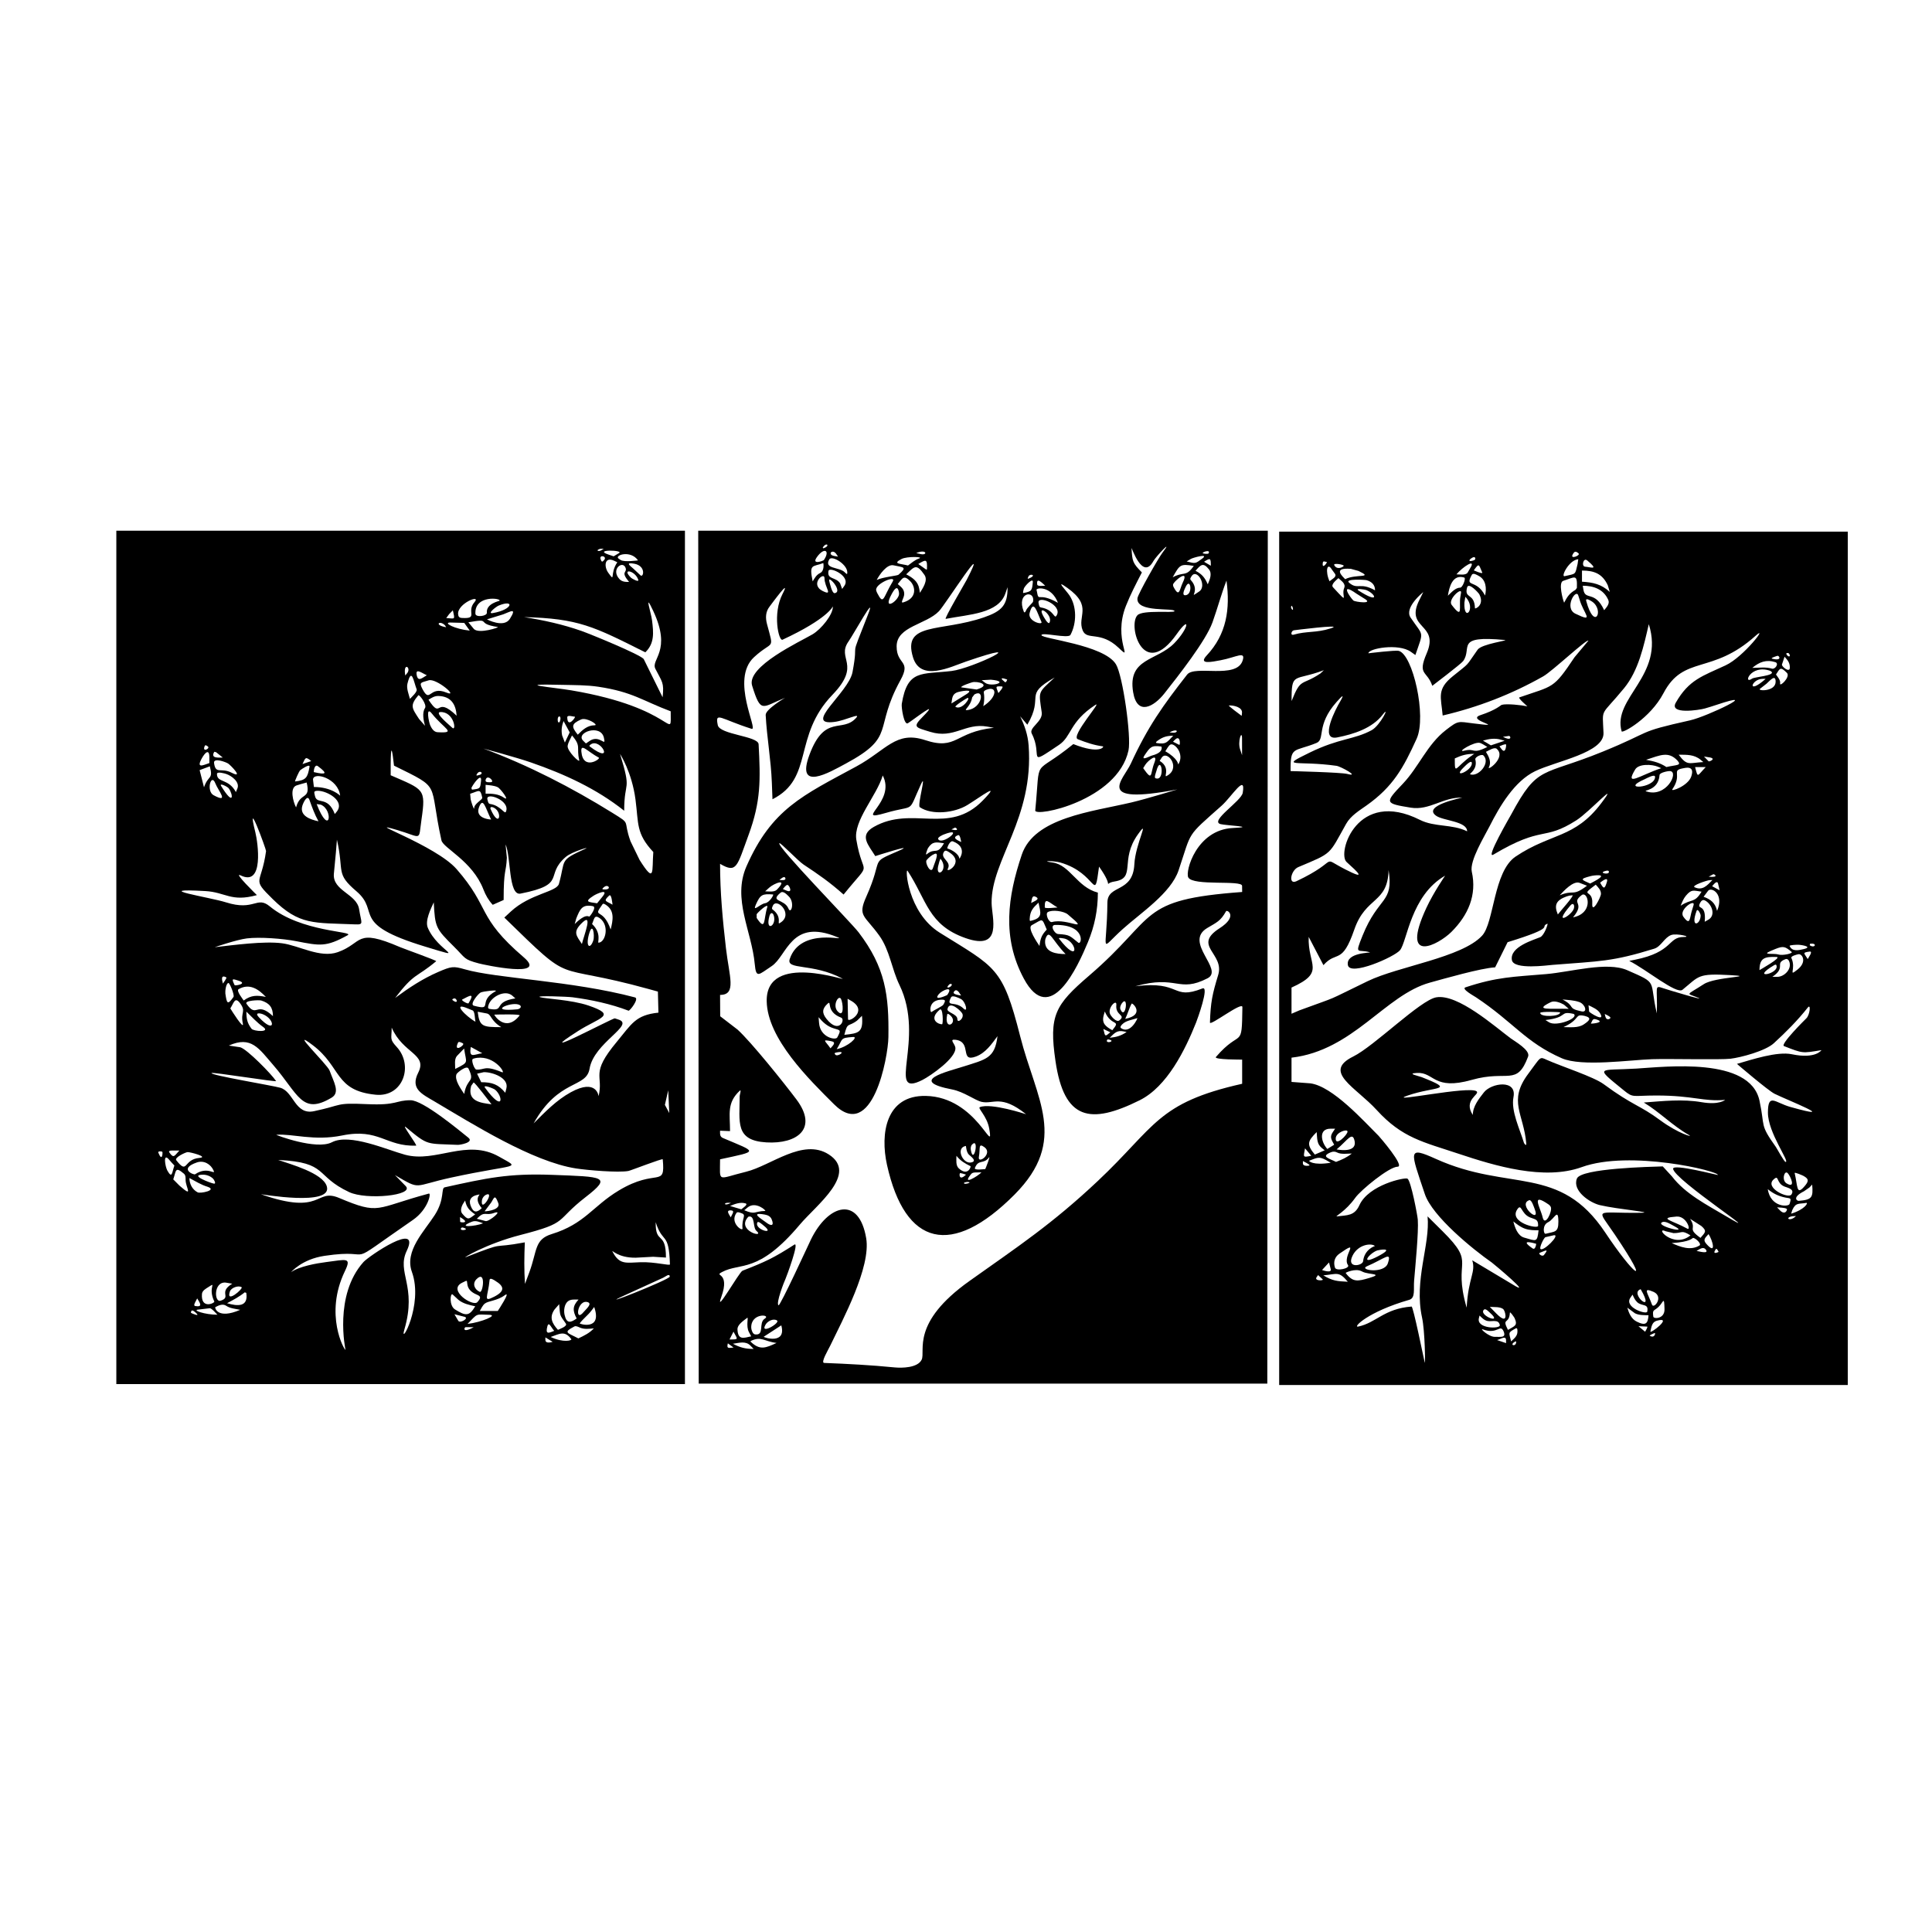 <?xml version="1.0" encoding="UTF-8"?>
<!DOCTYPE svg PUBLIC "-//W3C//DTD SVG 1.1//EN" "http://www.w3.org/Graphics/SVG/1.1/DTD/svg11.dtd">
<!-- Creator: CorelDRAW -->
<svg xmlns="http://www.w3.org/2000/svg" xml:space="preserve" width="300mm" height="300mm" version="1.1" style="shape-rendering:geometricPrecision; text-rendering:geometricPrecision; image-rendering:optimizeQuality; fill-rule:evenodd; clip-rule:evenodd"
viewBox="0 0 30000 30000"
 xmlns:xlink="http://www.w3.org/1999/xlink">
 <defs>
  <style type="text/css">
   <![CDATA[
    .fil0 {fill:black}
   ]]>
  </style>
 </defs>
 <g id="Capa_x0020_1">
  <g id="CUADROS_x0020__x0028_25_x0029_.cdr">
   <path class="fil0" d="M6506.46 11163.44c-112.59,-172.14 -144.24,-206.34 -11,-366.96 14.8,-17.84 139.26,145.58 103.64,199.2 -48.42,72.87 -21.09,196.84 0.15,273.97l-92.79 -106.21zm174.08 99.45c-22.1,-48.61 -74.3,-308.9 24.99,-183.43 190.08,240.2 397.01,307.71 88.36,290.31 -57.6,-3.25 -91.68,-59.17 -113.35,-106.88zm3109.99 1800.21c-124.45,-345.66 23.15,-252.55 -281.62,-441.56 -632.93,-392.54 -1304.11,-738.64 -2002.8,-998.1 0,0 505.97,135.33 739.9,216.41 519.29,179.99 1014.99,406.55 1446.39,749.39 0,-489.38 121.51,-276.83 -64.78,-883.14 -0.01,-0.03 184.02,281.49 240.22,708.64 49.82,378.76 6.17,524.89 276.62,815.33 -22.76,296.56 30.29,507.61 -212.52,123.74l-141.41 -290.71zm845.22 1803.1l0 -6625.6 -8829.23 0 0 13251.22 8829.23 0 0 -6625.62zm-5972.84 -2907.02c23.72,-19.2 152.84,-106 143.11,-51.6 -29.59,165.44 -50.51,208.58 -224.56,226.99 -6.82,0.71 60.12,-158.1 81.45,-175.39zm10.37 215.96l88.6 -24.4c66.57,275.42 -98.4,141.31 -164.38,386.55 -43.93,-80.99 -105.06,-303.35 7.33,-341.28l68.45 -20.87zm542.91 1058.42l15.64 -195.11c116.07,507.88 -27.77,519.28 303.22,801.37 381.25,324.94 -113.74,500.4 1065.7,858.8 703.36,213.73 193.97,73.93 41.7,-293.76 -45.31,-109.41 47.75,-293.81 93.19,-393.57 19.11,387.21 31.6,408.68 313.63,687.95 185.47,183.66 145.4,196.95 387.92,261.14 87.25,23.1 1082.56,235.93 695.71,-95.46 -739.69,-633.64 -509.99,-760.34 -1043.35,-1369.86 -322.01,-367.98 -1493.18,-772.44 -934.09,-610.13 409.71,118.95 338.7,190.33 389.8,-161.91 69.74,-480.65 36.76,-459.3 -478.89,-684.95 0,-196.29 -3.76,-663.8 51.59,-149.33 755.23,373.09 531.52,232.86 736.77,1160.03 26.73,120.73 479.8,318.72 651.17,761.34 35.43,91.49 78.98,167.75 145.02,239.73l169.51 -75.02c0,-491.3 37.8,-407.39 49.86,-655.53l-20.01 -207.13c85.14,184.91 42.24,801.22 232.1,763.69 735.26,-145.32 363.63,-279.18 704.27,-570.86 93.73,-80.26 399.54,-169.1 301.41,-124.84 -415.13,187.23 -301.29,164.36 -409.15,544.44 -36.22,127.61 -447.54,151.32 -748.52,430.96l-99.35 92.3c1125.2,1097.59 682.7,677.5 2243.24,1110.17l141.39 39.19 8.3 326.99c-357.68,37.36 -415.8,175.89 -646.1,452.55 -421.05,505.79 -202.55,509.87 -283.15,844.94 -0.01,0.06 -28.09,-282.59 -431.76,-60.94 -222.9,122.4 -398.58,305.51 -576.87,483.25 389.47,-697.58 817.48,-541.42 868.83,-849.88 66.97,-402.25 706.6,-677.52 451.2,-761.73l-59.91 -19.77c-47.51,2.87 -1346.4,693.12 -569.14,196.65 331.79,-211.92 617.25,-239.78 159.88,-395.57 -265.11,-90.29 -678.86,-105.27 -752.28,-130.03 -79,-26.65 420.92,-9.03 507.33,2.28 290.01,37.96 594.08,103.06 867.59,208.06 18.41,7.07 170.53,-187.77 100.4,-206.36 -983.65,-260.81 -2141.69,-291.92 -2643.4,-436.34 -177.54,-51.11 -207.54,-47.11 -414.04,42.22 -241.22,104.33 -456.39,246.94 -666.86,402.57 304.67,-398.86 318.92,-304.18 637.45,-570.63 12.33,-10.31 -503.13,-193.55 -559.38,-217.83 -706.31,-304.8 -570.26,-64.54 -968.19,77.22 -274.59,97.81 -603.4,-104.05 -866.92,-137.93 -280.79,-36.1 -748.24,27.49 -1044.31,61.22 0,0 339.12,-116.97 498.93,-136.68 196.68,-24.25 558.69,2.53 766.47,43.11 370.04,72.27 463.07,93.15 798.84,-92.87 112.49,-62.32 -722.49,-44.62 -1208.63,-446.99 -204.93,-169.62 -235.75,78.46 -680.96,-63.12 -247.42,-78.69 -1203,-223.54 -324.5,-175.46 323.22,17.69 399.24,174.32 804.43,63.23 -3.87,-4.16 -376.78,-367.48 -252.42,-306.37 367.36,180.51 267.22,-513.17 228.77,-667.66 -151.73,-609.72 169.23,266.71 166.06,289.8 -73.53,534.66 -235.78,412.88 103.04,745.45 418,410.29 634.06,365.89 1280.48,393.08 142.05,5.98 94.22,-20.81 61.57,-235.04 -36.48,-239.41 -414.67,-284.76 -392.17,-550.08l31.94 -334.99zm1533.81 3871.56c586.46,346.1 1516.59,934.5 2197.19,1038.95 171.67,26.35 654.95,68.46 811.54,38.62 36.96,-7.04 530.57,-199.87 532.34,-180.79 42.44,458.83 -88.61,126.2 -683.67,484.88 -406.5,245.02 -526.79,517.55 -1040.54,675.87 -269.6,83.08 -223.4,254.83 -345.89,589.31l-68.9 184.8c-14.94,-216.47 -11.59,-428.54 -2.61,-645.36 -562.61,105.56 -254.45,-27.31 -915.91,229.47 -72.04,27.98 315.54,-207.43 848.13,-344.19 764.55,-196.31 522.71,-209.28 1013.65,-589.64 413.25,-320.15 280.41,-313.93 -530.34,-344.12 -669.23,-24.93 -1010.76,50.34 -1659.3,193.74 -61.5,13.6 5.35,179.94 -153.73,428.83 -161.96,253.43 -473.65,557.99 -356.23,883.44 187.15,518.74 -200.85,1183.91 -115.99,894.09 199.27,-680.62 -125.74,-880.82 36.06,-1219.76 227.18,-475.91 -592.83,85.8 -671.22,173.05 -465.05,517.6 -279.02,1362.82 -279.69,1363.51 -14.17,14.8 -334.43,-546.25 -9.93,-1219.79 106.44,-220.94 27.87,-183.35 -287.28,-142.94 -153.46,19.67 -420.29,66.48 -546.99,156.61 -0.05,0.04 164.37,-200.13 518.26,-253 872.48,-130.37 211.67,243.84 1373.46,-558.09 233.18,-160.94 288.15,-419.86 247.49,-408.95 -844.75,226.71 -752.94,337.65 -1394.23,67.99 -374.73,-157.57 -247.46,282.01 -1213.13,-57.38 -15.51,-5.45 1122.09,196.73 1021.59,-124.43 -64.92,-207.44 -569.27,-343.34 -754.45,-408.19 786.18,37.91 559.71,245.07 1102.11,499.38 269.01,126.14 1018.71,52.61 878.03,-93.62l-167.12 -170.7c413.74,240.74 266.61,170.26 876.12,38.15 1036.36,-224.64 1086.83,-126.58 743.52,-322.78 -507.66,-290.14 -978.97,100.36 -1463.92,-31.53 -279.81,-76.1 -858.91,-336.54 -1134.2,-193.73 -243.13,126.13 -877.67,-114.58 -863.64,-115.74 250.29,-20.69 581.86,100.62 1024.02,10.39 570.17,-116.33 676.08,174.22 1146.2,158.21 26.98,-0.92 -244.99,-359.46 -155.55,-285 352.32,293.31 310.3,249.83 802.51,272.71 34.33,1.6 257.5,-37.11 164.77,-111.43 -162.83,-130.52 -704.73,-581.39 -897.49,-581.39 -236.66,0 -202.63,82.27 -676.74,60.59 -500.32,-22.88 -365.64,12.79 -821.63,109.27 -298,63.07 -313.82,-302.24 -524.33,-363.69 -116.85,-34.11 -1098.95,-196.63 -1066.93,-228.7 17.68,-17.71 1015.31,145.38 1001.44,124.34 -72,-109.28 -450.52,-494.53 -555.7,-524.31l-177.94 -26.45c347.81,-156.19 466.73,44.72 690.64,303.44 392.31,453.3 442.95,781.35 905.1,505.64 137.79,-82.21 31.05,-246.37 -30.61,-419.94 -33.8,-95.14 -655.81,-693.19 -260.65,-394.25 447.3,338.39 335.35,705.23 976.15,768.42 423.06,41.72 592.92,-451.99 326.42,-741.89 -114.39,-124.44 -78.94,-123.64 -77.99,-300.07 175.57,404.83 559.18,407.89 412.46,698.35 -127.54,252.49 53.89,330.95 255.27,449.8zm818.88 1439.96c95.66,-19.62 -104.23,285.64 -86.27,101 4.51,-46.35 39.54,-91.34 86.27,-101zm59.98 125.49c47.92,-82.9 57.05,-123.91 108.82,11.79 36.54,95.79 -149.6,126.78 -212.74,126.78l103.92 -138.57zm44.17 163.4c155.39,-54.27 -82.28,141.42 -133,126.64l-135.85 -35.63c127.14,-132.66 130.78,-39.67 268.85,-91.01zm818.46 1799.25c23.47,-141.84 55.95,-32.37 114.45,32.27 -59.45,22.58 -130.18,63.11 -114.45,-32.27zm59.42 127.13c134.2,-46 218.68,-106.49 320.17,33.93 14.9,20.63 -121.5,60.33 -320.17,-33.93zm30.33 74.99c0,0 -112.25,40.42 -112.25,-30.13l0 -38.04 112.25 68.17zm-1464.46 -653.19c74.16,61.64 170.63,81.46 262.61,101.85 -94.22,159.95 -150.15,150.6 -314.3,48.69 -94.2,-58.48 -74.09,-265.46 -35.7,-231.65l87.39 81.11zm100.89 266.06c66.8,21.89 -70.58,103.5 -100.18,62.76l-60.91 -103.34 161.09 40.58zm11.94 160.05l126.5 0.39c-186.1,101.9 -146.96,-0.05 -126.5,-0.39zm-2532.47 -8743.96c48.33,-101.37 43.89,-121.02 136.12,-46.38l-136.12 46.38zm163.26 240.05c4.87,-127 391.18,-21.49 421.44,251.24 0,0.05 -131.21,-135.21 -407.6,-135.21l-13.84 -116.03zm75.17 174.99c144.69,0 427.63,159.48 291.95,326.11l-28.53 35.03c-110.73,-291.29 -277.44,-137.34 -308.6,-281.87 -12.77,-59.22 -25.15,-77.55 45.18,-79.27zm2152.81 4400.88c8.62,-22.49 158.92,-145.57 186.96,-86.57 106.06,223.2 -22.69,133.07 -67.18,393.58 -45.75,-71.58 -154.94,-215.48 -119.78,-307.01zm1727.51 3528.8c44.76,-38.46 112.98,-29.05 167.59,-29.05 -95.32,102.8 -92.38,172.36 -29.18,293.58 -95.06,67.67 -157.18,83.82 -188.33,-60.65 -13.86,-64.28 -2.74,-158.56 49.92,-203.88zm192.55 407.33c67.83,28.34 141.93,16.59 212.82,10.72 -68.37,74.28 -150.29,112.54 -240.59,155.69 -168.11,-89.17 -246.32,-89.03 -60.91,-185.97 25.19,-13.18 65.01,10.21 88.68,19.56zm-4313.56 -8104.72c14.88,-49.77 77.59,-182.17 110.99,-88.64 40.82,114.26 80.24,223.81 139.39,330.18 -123.22,-25.95 -297.61,-83.78 -250.38,-241.54zm2704.79 7350.75c150.84,-150.84 100.27,219.92 50.07,197.67 -81.42,-36.09 -120.09,-127.57 -50.07,-197.67zm128.88 379.46c53.54,-42.91 193.94,-42.83 310.3,-130.16 103.11,-77.39 -102.37,235.58 -109.37,245.16l-279.23 0c22.6,-37.96 43.08,-86.8 78.3,-115zm69.15 174.43c143.03,2.7 -116.6,115.22 -338.1,141.69 165.53,-168.69 116.84,-148.37 338.1,-141.69zm-2725.26 -8430.83c0,-39.9 19.02,-121.64 63.65,-88.4 161.48,120.28 126.06,135.54 -59.99,93.05 -2.15,-0.53 -3.66,-2.45 -3.66,-4.65zm2223.29 4411.26l111.15 -115.45c31.23,233 87.32,203.49 -138.19,317.33 0,-61.35 -17.09,-151.83 27.04,-201.88zm257.65 412.64c16.62,-10.41 256.58,311.56 278.83,338.01 -171.96,-21.48 -381.81,-47.92 -315.56,-286.77l36.73 -51.24zm1771.53 3410.02c79.48,24.47 -27.49,111.03 -61.17,152.56 -144.43,178.07 -100.98,-199.2 61.17,-152.56zm58.81 132.24l42.88 -56.83c129.81,373.19 -232.24,264.56 -224.82,254.53 53.35,-72.09 127.74,-125.86 181.94,-197.7zm-4201.23 -7856.59c200.32,84.18 138.41,513.59 -65.41,-9.3l65.41 9.3zm3628.12 7839.17l72.1 -82.7c17.36,193.04 2.1,155.11 104.01,301.23 29.39,42.12 -99.23,85.48 -122.84,96.95 -92.02,-100.72 -138.31,-193.84 -53.27,-315.48zm-5066.83 -8477c43.89,30.61 246.52,241.28 52.15,141.32 -166.01,-85.38 -247.07,32.81 -272.21,-150.27 -12.27,-89.28 187.93,-13.46 220.06,8.95zm-28.96 161.78c85.79,29.74 212.32,126.95 171.41,224.96l-23.25 55.62c-114.59,-215.71 -294.03,-139.8 -294.03,-280.98 0,-44.17 123.87,-7.23 145.87,0.4zm37.43 222.84c71.59,101.49 82.18,289.19 -118.88,-37.11 -34.35,-55.76 100.24,10.64 118.88,37.11zm-5.14 3022.2c19.99,-3.06 97.78,189.67 78.57,216.73 -94.67,133.42 -103.65,99.4 -126.28,-53.37 -4.41,-29.74 7.04,-157.5 47.71,-163.36zm-43.42 4652.03l102.42 17.31c-222.9,135.48 -5.66,205.95 -179.23,263.95 -102.73,34.32 -112.56,-297.6 76.81,-281.26zm9.57 360.7c58.54,41.01 148.96,47.69 216.83,62.09 -356.3,154.29 -398.92,-35.16 -385.48,-42.14 52.92,-27.48 115.35,-57.2 168.65,-19.95zm193.18 -5048.11c146.17,47.83 -56.77,81.49 -62.64,69.42 -55.19,-113.47 -33.14,-98.61 62.64,-69.42zm-1.89 131.6c166.91,-96.2 307.01,-3.95 423.51,120.09 -134.79,-27.96 -227.85,-30.21 -343.92,55.63 -13.26,-20.68 -119.51,-152.69 -79.59,-175.72zm14.22 205.72c114.35,146.83 11.61,141.99 51.8,325.72 26.11,119.34 -184.79,-215.18 -193.96,-233.15 54.36,-85.7 68.79,-177.79 142.16,-92.57zm105.53 4509.55c34.58,221.62 -134.6,209.78 -298.61,160.63 97.39,-51.25 189.56,-99.67 274.76,-168.87l23.85 8.24zm-72.68 -87.81c31.61,19.91 -252.16,266.3 -180.9,64.53 19.91,-56.37 130.04,-96.69 180.9,-64.53zm3479.68 -96.16c54.22,-25.12 -34.94,121.49 163.6,207.63 59.33,25.74 90.42,40.27 17.32,120.71 -67.9,74.73 -469.39,-186.67 -236.59,-301.44l55.67 -26.9zm-35.12 -1208.96l26.55 -40.53c22.47,108.85 65.31,153.35 155.8,215.34 -103.45,76.31 -110.85,92.89 -201.07,-12.44 -37.84,-44.2 -9.25,-119.63 18.72,-162.37zm132.26 288.17c59,-23.64 117.58,4.58 173.16,24.66 -120.15,48.06 -425.05,76.29 -173.16,-24.66zm359.32 916.04c151.19,90.66 151.27,164.24 -16,249.62 -179.72,91.73 -93.82,0.68 -69.81,-258.55 4.34,-46.82 69.25,-1.01 85.81,8.93zm-224.87 -4474.88c38.53,-19.48 280.31,-46.55 232.25,-20.02 -289.89,160.01 -23.24,307.45 -337.01,224.7 -71.05,-18.73 66.22,-185.16 104.76,-204.68zm122.49 195.91c37.09,-129.22 258.05,-246.91 370.18,-146.7l47.16 42.14c-356.54,53.47 -152.76,208.12 -401.6,162.79 -32.06,-5.84 -22.23,-35.57 -15.74,-58.23zm90.77 147.41c38.83,-1.69 411.7,-11.18 392.5,13.02 -219.81,276.91 -401.57,-12.54 -392.5,-13.02zm2466.59 3759.9l198.22 12.34c0,-421.96 -165.55,-192.96 -159.23,-548.8 108.25,344.54 205.31,135.35 221.05,654.52 0.76,24.81 -234.4,-40.72 -455.57,-33.38 -225.95,7.5 -329.58,44.97 -436.7,-166.69 -18.82,-37.19 79.28,100.46 362,96.48l270.23 -14.47zm155.64 325.29c32.88,-14.87 100.78,-75.41 101.54,-16.53 0.59,45.13 -1221.8,527.49 -698.2,288.72l596.66 -272.19zm-3156 -941.44c176.5,100.46 6.52,84.97 3.25,74.23l-3.25 -74.23zm81.08 175.51c52.25,24.94 -97.67,46.86 -61.81,-5.49 12.57,-18.36 46.96,-0.9 61.81,5.49zm183.35 -519.06c117.91,-27.11 -84.81,16.92 73.64,205.28 -74.1,69.59 -128.53,78.95 -172.63,-39.33 -35.09,-94.13 14.03,-146.72 98.99,-165.95zm2917.83 -1399.07l51.74 -226.53 16.16 353.75 -67.9 -127.22zm-3007.23 -895.95l171.36 94.18c-134.09,19.19 -205.88,83.79 -179.66,-92.88l8.3 -1.3zm91.23 165.72c281.86,-33.16 449.26,248.93 387.7,223.61 -283.84,-116.74 -265.63,-31.2 -400.68,-41.77 -30.15,-2.36 -86.92,-154.07 -50.15,-167.13 20.42,-7.24 41.61,-12.19 63.13,-14.71zm102.63 222.74c128.45,-4.17 393.45,86.36 352.15,250.22l-17.49 69.48c-108.63,-131.8 -204.36,-163.35 -373.39,-164.04l-64.13 -132 102.86 -23.66zm175.36 271.01c127.18,102.72 139.3,371.65 -154.11,-28.19 -44.9,-61.18 133.66,11.64 154.11,28.19zm-497.92 -718.36c39.19,25.44 -157.1,154.82 -75.24,-13.42 10.9,-22.39 61.15,6.32 75.24,13.42zm-3132.72 -665.71c129.98,40.84 182.05,109.4 182.62,242.44 -261.95,-244.33 -247.78,43.7 -410.73,-191.32 -36.74,-52.98 197.55,-60.73 228.11,-51.12zm28.55 214.16c193.39,80.77 195.19,323.86 -65.37,45.03 -66.4,-71.06 7.81,-67.73 65.37,-45.03zm3472.68 -13.24c73.29,12.51 58,110.18 226.36,212.77 -290.7,0.24 -338.36,-8.82 -365.63,-239.05l139.27 26.28zm-3468.04 212.13c114.46,84.05 -151.02,67.74 -183.53,25.22 -67.34,-88.08 -79.76,-156 -79.76,-265.28 84.17,80.91 167.06,172.83 263.29,240.06zm3087.86 -428.01c114.7,-59.62 201.97,-114.84 99.31,57.15 -10.49,17.57 -121.06,-45.66 -99.31,-57.15zm160.65 168.52c38.56,13.09 35.33,139.61 45.09,176.07 -145.8,-80.67 -377.87,-317.34 -116.75,-205.27l71.66 29.2zm711.32 -91.79c68.26,20.91 34.44,70.06 -17.6,74.97 -468.2,44.26 -114.76,-115.54 17.6,-74.97zm-998.74 -93.54c45.77,-9.79 74.78,100.34 -19.54,28.32 -19.81,-15.12 8.42,-25.09 19.54,-28.32zm1898.18 -1242.63c58.63,-144.91 91.7,-223.42 258.02,-190.43 67.23,13.34 -50.63,166.89 -57.17,162.83 -65.78,-40.78 -183.94,74.09 -225.28,114.52l24.43 -86.92zm73.64 84.27c200.8,-207.47 45.82,177.28 13.7,312.72 -85.58,-129.21 -140.09,-182.29 -13.7,-312.72zm121.3 168.47c62.05,-224.85 93.28,15.3 70,87.16 -46.08,142.17 -121.97,108.75 -70,-87.16zm167.4 -258.46c160.71,114.29 89.96,382.07 -17.68,382.07 -20,0 55.55,-144.8 -99.45,-289.64 34.49,-77.04 32.25,-150.48 117.13,-92.43zm-2002.45 -1844.78l-7.73 -85.29c135.33,-41.55 157.74,-90.31 187.53,60.09 6.65,33.53 -123.98,89.81 -125.24,163.79 -0.79,45.77 -52.9,-120.43 -54.56,-138.59zm130.07 123.2c63.91,-168.24 97.96,9.68 187.61,191.78 0,0 -257.23,-8.86 -187.61,-191.78zm1780.06 1373.55c45.31,-29.04 240.83,-117.48 140.32,11.15l-87.06 107.43c-127.77,-20.36 -212.21,-16.75 -53.26,-118.58zm192.63 144.67c137.78,91.72 105.9,242.23 71,380.82 -121.19,-358.02 -292.27,-158.59 -125.76,-392.61 13.16,-18.5 41.89,4.43 54.76,11.79zm-1770.4 -1520.51c175.14,43.78 122.24,367.64 -24.22,27.65 -7.25,-16.82 6.13,-32.19 24.22,-27.65zm1818.05 1374.87c37.59,-34.79 49.83,126.07 52.8,141.43 -99.11,-59.56 -152.31,-49.16 -52.8,-141.43zm-2139.22 -1669.36c17.82,-48.4 166.76,-258.87 149.77,-108.09 -13.41,118.91 -14.08,116.94 -139.9,132.52l-9.87 -24.43zm250.41 180.97c-41.9,-132.7 363.32,10.25 285.76,186.77 -19.91,45.33 -81.86,-97.82 -245.33,-120.98 -30.7,-4.35 -33.39,-41.7 -40.43,-65.79zm1823.98 1346.72c59.59,-34.47 109.92,59.55 -27.67,45.29 -35.81,-3.71 21.8,-41.73 27.67,-45.29zm-1560.73 -675.82l5.08 6.69c-1.99,-1.98 -3.71,-4.24 -5.08,-6.69zm-434.16 -1056.29c41.99,-97.47 131.84,-19.95 40.29,1.83 -6.74,1.6 -48,17.13 -40.29,-1.83zm140.8 82.1c20.14,-107.08 151.63,26.46 83.38,30.74 -22.89,1.43 -90.87,8.8 -83.38,-30.74zm188.1 108.43c46.7,22.51 199.53,232.53 96.18,162.36 -87.08,-59.12 -182.12,-62.22 -283.74,-62.22l0 -136.76c61.08,7.24 131.07,9.31 187.56,36.62zm-1401.43 -1606.23c66.14,-266.27 95.38,-38.09 142.79,84.98 15.85,41.17 -81.5,124.63 -103.87,150.08 -17.25,-68.68 -56.74,-163.15 -38.92,-235.06zm233.26 82c-57.41,-110.63 -19.37,-97.25 96.21,-134.89 117.72,-38.34 479.97,273.84 274.96,189.46 -270.31,-111.26 -246.94,179.76 -371.17,-54.57zm2254.85 882.47c8.56,-55.39 44.41,-111.26 67.49,-161.68 148.76,172.07 64.88,182.56 112.4,382.79 13.4,56.5 -191.88,-143.12 -179.89,-221.11zm213.14 92.09c-13.1,-143.74 93.5,-4.37 270.74,90.9 34.01,18.28 -243.77,206.06 -270.74,-90.9zm-2734.35 -1184.55c-37.12,-208.35 87.52,-133.11 37.32,-46.64l-37.32 46.64zm2435.29 930.58c-15.38,-79.38 -6.04,-148.97 22.35,-223.63l95.33 176.69 -75.21 157.29 -42.47 -110.35zm326.21 81.48c-123.54,-123.55 269.77,-267.27 322.26,-47.35 40.06,167.84 -61.53,-57.64 -221.37,51.39l-57.58 39.27 -43.31 -43.31zm115.92 59.72c154.44,-115.26 385.86,330.57 -11.56,31.33 -15.75,-11.86 1.44,-23.76 11.56,-31.33zm-146.88 -389.46c84.37,-37.5 283.24,90.7 208.7,90.85 -112.12,0.22 -186.98,71.8 -261.12,145.94 -98.88,-124.84 -105.78,-166.26 52.42,-236.79zm-2554.39 -695.12c-17.89,-106.98 84.53,-22.85 158.32,8.9 -74.16,42.12 -138.54,110.2 -158.32,-8.9zm2195.7 737.05c-29.48,-118.9 75.56,-119.38 22.66,3.18l-22.66 -3.18zm262.3 -83.82c17.94,0 -115.71,188.98 -119.02,9.21 -0.78,-42.37 91.45,-10.48 119.02,-9.21zm-2092.39 -72.73c218.27,-10.76 258.28,314.11 185.55,241.88 -36.04,-35.78 -280.26,-232.39 -185.55,-241.88zm-29.25 -249.76c198.87,4.54 273.35,131.41 284.89,306.58 -341.76,-326.32 -221.76,79.41 -437.12,-248.45 48.17,-29.38 93.47,-59.47 152.23,-58.13zm2488.49 -142.81c531.9,80.46 678.56,214.87 1120.25,380.87 0,492.4 97.71,-48.79 -1544.35,-325.67 -263.57,-44.43 -957.66,-104.9 -135.25,-85.08 185.86,4.48 375.07,2.02 559.35,29.88zm-1999.87 -872.1c-235.28,-23.91 -416.97,-123.06 -305.92,-125.68l220.1 5.88 85.82 119.8zm-366.29 -52.54c-197.93,-33.2 -101.44,-116.05 -18.41,-29.37l18.41 29.37zm344.59 -76.69c383.07,-68.32 93.04,19.26 456.52,73.02 31.49,4.66 -288.58,110.88 -369.49,32.27l-87.03 -105.29zm-299.26 -126.12l58.26 -59.78c34.95,155.13 35.78,127.52 -102.49,120.12l44.23 -60.34zm139.97 0.25c-14.09,-167.19 368.33,-318.37 252.89,-184.76 -130.06,150.52 70.54,259.46 -195.33,243.14 -38.77,-2.38 -54.27,-19.54 -57.56,-58.38zm268.57 -7.43c-14.39,-295.27 403.31,-241.23 375.25,-202.04 -5.27,7.36 -210.6,42.52 -197.53,187.87 4.59,51.15 -174.63,76.89 -177.72,14.17zm433.09 9.43c105.05,-38.76 218.95,-115.46 102.8,69.58 -93.96,149.66 -356.3,8.72 -356.3,8.72l253.5 -78.3zm-72.47 -135.28c251.89,-103.78 221.52,63.26 -90.25,116.11 -96.08,16.28 50.15,-99.62 90.25,-116.11zm2382.12 228.9c-15.52,-123.28 -128.86,-458.8 17.51,-148.16 295.29,626.66 -40.31,752.46 34.24,900.46 103.71,205.89 138.59,209.53 112.21,442.41l-294.24 -595.54c-73.42,-77.51 -832.65,-387.89 -965.62,-434.54 -291.82,-102.38 -586.94,-167.06 -891.62,-215.03 847.34,21.54 1079.21,144.22 1882.99,546.99 144.56,-138.5 128.62,-305.2 104.53,-496.59zm-6769.86 2047.03l104.67 83.66c-68.88,0 -194.5,16.27 -132.1,-89.86l27.43 6.2zm-9.97 486.31c41.78,109.23 223.56,316.69 -27.88,182.36 -120.08,-64.14 -37.89,-355.03 27.88,-182.36zm-28.57 6009.9c35.41,81.79 -90.79,-75.25 -287.09,58.3 -20.65,14.06 -260.68,-85.3 27.9,-183.86 110.2,-37.64 217.04,28.23 259.19,125.56zm-6.37 128.15c10.21,10.35 54.57,81.44 10.97,75.22 -45.85,-6.56 -387.52,-135.01 -173.29,-138.8 58.4,-1.03 121,21.61 162.32,63.58zm-74.59 1681.69c141.68,-89.19 -16.18,0.63 92.45,223.83 11.49,23.59 -210.47,128.26 -192.04,-116.66 3.93,-52.26 60.47,-82.27 99.59,-107.17zm19.45 328.63c30.31,-4.89 103.08,83.53 121.38,100.54 -192.91,0.86 -405.66,-73.29 -293.47,-80.07l172.09 -20.47zm3.47 -8415.27c55.45,212.95 -24.71,130.65 -90.6,326.23l-67.87 -266.92 158.47 -59.31zm255.66 3277.92c12.62,8.06 -47.14,88.07 -52.7,96.49 -15.12,-56.45 -35.93,-144.33 52.7,-96.49zm-292.2 3250.63c160.31,53.07 -110.24,109.27 -152.44,87.19 -84.16,-44.06 -127.94,-130.81 -127.94,-222.23 89.78,47.56 182.28,105.68 280.38,135.04zm-308.76 -537.77c37.47,-2.38 335.99,76.4 182.57,90.1 -254.06,22.67 -174.48,267.74 -357.98,36.77 -33.99,-42.79 144.45,-124.89 175.41,-126.87zm-31.1 432.76c0.92,116.01 130.96,285.45 -94.42,88.43l-97.26 -97.8c46.86,-135.18 26.55,-206 165.37,-88.42 28.67,24.28 26.06,63.57 26.31,97.79zm156.59 1884.21l23.4 -45.25c42.1,69.2 93.95,139.02 -30.53,118.59 -33.54,-5.51 -0.36,-58.84 7.13,-73.34zm-1.29 174.1c92.79,80.27 -73.02,7.95 -72.77,4.05 3.8,-61.86 42.41,-30.06 72.77,-4.05zm213.73 -8618.98l0 87.06c-98.24,33.48 -208.16,89.66 -116.09,-75.32 48.95,-87.7 116.09,-153.71 116.09,-11.74zm-23.65 -171.07c43.68,31.93 -97.25,101.78 -47.11,-9.3 9.44,-20.94 36.66,1.66 47.11,9.3zm-526.73 6274.8l84.49 0c-73.24,75.55 -85.08,133.71 -156.15,28.33 -23.57,-34.95 57.9,-28.33 71.66,-28.33zm-35.77 186.21l43.21 46.18c-39.23,110.4 -33.16,211.86 -109.31,78.65 -33.72,-58.99 -72.92,-291.21 29.13,-167.16l36.97 42.33zm-143.34 -164.73c6.42,9.5 -1.02,166.08 -63.3,10.91 -10.51,-26.21 55.13,-22.95 63.3,-10.91zm7095.38 -8897.3c-139.67,-153.3 61.68,-298.74 99.65,-164.35 19.89,70.35 -85.02,47.92 52.14,210.93 -57.68,0 -109.84,-0.56 -151.79,-46.58zm184.63 -15.96c-160.93,-153.37 55.02,-121.99 108.38,25.26 19.67,54.26 -99.65,-16.95 -108.38,-25.26zm-354.97 -78.23c-71.15,-97.42 -61.13,-257.79 88.81,-188.97l50.35 24.02c-123.11,181.13 -23.08,323.98 -139.16,164.95zm386.03 -67.62c-54.97,-46.48 -126.59,-100.98 16.2,-74.65 188.7,34.81 142.89,224.17 96.33,180.02l-112.53 -105.37zm-506.51 -145.37c-24.21,-76.37 104,-47.22 56.73,11.1 -31.06,38.33 -40.73,34.9 -56.73,-11.1zm277.93 -9.86c-66.07,-50.77 188.35,-137.4 303.33,29.05 0,0 -212.22,29.81 -267.7,-5.15l-35.63 -23.9zm-159.26 -62.86c-236.14,-81.92 243.93,-69.48 168.67,-22.3l-84.64 50.67 -84.03 -28.37zm-149.46 -54.63c-45.69,-5.81 13.27,-34.48 32.27,-34.26l47.9 0.51c-22,12.19 -53.2,37.13 -80.17,33.75z"/>
   <path class="fil0" d="M11950.22 9418.33c30.88,-39.05 343.64,-470.13 202.02,-197.53 -160.15,308.25 -60.02,740 -1.5,712.81 706.2,-328.04 781.96,-517.65 781.96,-517.63 5.92,123.71 -179.83,353.39 -315.98,433.87 -188.84,111.62 -1031.03,499.4 -937.8,797.38 137.97,441 151.2,332.23 510.29,188.94 0,0 -304.54,178.67 -299.87,266.77 18.58,349.82 82.43,695.99 95.71,1046.89l9.9 261.08c649.65,-329.08 310.01,-976.92 931.44,-1622.34 458.55,-476.28 56.2,-556.7 249.96,-828.9 75.55,-106.12 443.13,-777.34 303.08,-420.76 -316.38,805.52 -133.76,322.06 -241.65,897.6 -59.8,319.01 -783.46,840.34 -276.52,772.79 169.36,-22.57 409.23,-148.61 333.66,-63.33 -215.59,243.26 -487.13,-67.18 -725.83,573.97 -216.47,581.43 307.42,275.49 564.54,136.81 790.9,-426.58 422.78,-522.07 849.35,-1297.08 171.39,-311.39 -61.53,-230.68 -60.13,-525.21 1.46,-309.08 456.69,-335.02 657.32,-543.81 96.63,-100.56 806.31,-1216.23 430.28,-486.38 -24.36,47.28 -356.8,611.44 -324.87,605.24 361.08,-70.03 817.2,-79.64 926.42,-396.07l33.05 -95.82c3.8,280.92 -92.66,373.76 -365.48,468.13 -671.35,232.21 -1272.87,68.09 -1102,622.6 117.98,382.84 584.63,145.89 818.31,65.45 1103.64,-379.91 103.8,106.64 -219.68,145.06 -468.23,55.61 -685.38,-27.69 -773.51,510.26 -8.72,53.22 34.35,338.67 94.96,300.97 86.35,-53.69 519.21,-393.24 231.99,-102 -163.68,165.99 -117.21,164.34 114.27,235.72 371.35,114.5 540.8,-142.81 886.52,-81.38l103.18 18.32c-609.85,64.17 -571.74,355.58 -1068.64,191.4 -453.69,-149.89 -601.65,156.34 -1068.95,409.68 -829.82,449.86 -1312.93,658.24 -1705.26,1551.57 -222.29,506.18 82.83,1007.21 129,1515.99 21.04,231.81 60.4,165.79 262.8,32.15 240.95,-159.08 299.24,-750.66 1018.35,-450.1 186.36,77.89 -567.28,-168.81 -737.88,339.4 -59.62,177.6 354.15,58.27 814.69,303.13 108.82,57.85 -1187.15,-421.16 -1172.28,354.2 11.17,582.88 661.17,1215.31 1044.8,1597.95 596.25,594.73 840.32,-729.51 844.85,-1040.42 9.48,-649.02 -44.3,-1080.43 -462.79,-1628.84 -116.89,-153.17 -1276.15,-1337.92 -1230.37,-1383.92 15.53,-15.61 287.98,273.55 375.97,331.74 236.52,156.4 408.02,275.68 621.48,465.56 463.41,-572.45 302.5,-227.91 197.96,-850.7 -49.47,-294.67 316.82,-683.4 409.68,-998.32 215.56,411.56 -470.74,731.64 46.23,582.06 478.4,-138.42 331.4,23.75 547.97,-446.62 94.05,-204.25 -60.2,329.13 -18.98,356.98 189.54,128.07 538.26,89.57 738.66,-33.13 208.26,-127.53 541.93,-381.83 239.97,-70.74 -529.66,545.72 -1092.91,71.35 -1691.92,409.73 -235.31,132.91 -83.27,281.02 22.55,453.83 0.03,-0.02 678.28,-218.28 352.4,-77.1 -456.79,197.89 -211.64,80.21 -493.75,710.75 -136.25,304.52 -24.26,283.33 204.75,602.72 159.88,222.98 191.98,518.19 311.67,763.97 411.53,845.12 -221.89,1769.54 357.72,1475.11 125.48,-63.75 533.93,-345.24 510.37,-503.43 -9.26,-62.12 -104.11,-134.33 5.67,-119.62 259.7,34.8 54.09,357.44 315.33,259.16 149.44,-56.22 242.06,-192.21 333.36,-315.26 -40.87,344.59 -180.8,359.83 -519.98,468.25 -264.72,84.61 -877.9,224.92 -183.98,359.14 183.67,35.53 357.53,170.83 459.35,192.78 183.01,39.47 298.78,-120.59 688.71,191.8 0.11,0.09 -545.7,-180.65 -718.5,-110.01 -37.6,15.36 112.2,139.08 146.44,333.97 78.82,448.64 -190.78,-492.39 -985.1,-508.5 -621.61,-12.61 -710.12,586.15 -602.85,1069.83 281.35,1268.62 1007.25,1442.01 1981.97,460.81 837.98,-843.54 334.33,-1478.5 85.92,-2458.3 -271.93,-1072.53 -377.48,-1063.93 -1246.31,-1605.47 -504.3,-314.33 -544.21,-1027.06 -501.14,-961.38 299.92,457.4 318.71,839.38 897.65,1043.21 589.09,207.41 408.55,-321.08 406.37,-546.07 -6.44,-667.01 658.44,-1313.53 575.01,-2444.46 -12.13,-164.4 -60.67,-306.28 -131.76,-452.97l111.78 130.46c269.81,-460.52 -73.79,-449.56 424.38,-733.04 -263.3,246.39 -250.37,199.74 -201.08,541.19 20.84,144.41 -203.48,235.81 -154.81,329.96 180.71,349.62 -95.13,523.49 422.65,176 200.92,-134.84 158.67,-355.07 564.23,-620.84 121,-79.29 -388.56,486.4 -271.78,532.17 131.59,51.57 251.14,92.96 390.13,110.93 21.73,2.81 -42.49,129.57 -459.81,-35.33 -645.26,525.58 -505.84,148.88 -591.02,1030.57 -10.75,111.14 1278.64,-150.55 1447.87,-932.83 45.59,-210.78 -88.16,-1163.04 -195.23,-1337.49 -186.37,-303.63 -1160.07,-395.3 -1156.11,-452.23 3.51,-50.51 416.8,58.8 450,-3.23 97.83,-182.78 99.72,-441.4 -15.27,-613.8 -54.4,-81.56 -240.16,-265.12 -30.79,-114.95 399.8,286.75 144.27,436.99 236.23,659.36 67.09,162.24 274.04,-0.42 558.08,269.67 243.77,231.79 -95.55,-121.48 112.62,-649.73 70.69,-179.4 160.24,-349.46 248.32,-520.69 -145.36,-147.56 -148.72,-172.72 -160.8,-375.74 -1.83,-30.81 168.26,512.58 339.52,199.37 37.68,-68.9 322.43,-369.99 143.14,-133.37 -69.79,92.1 -382.15,644.38 -390.25,708.46 -29.31,231.84 579.83,145.17 574.43,202.22 -3.13,33.03 -492.93,-23.79 -575.52,63.87 -152.88,162.25 93.97,1023.58 610.76,291.99 216.78,-306.87 189.95,-91.95 -38.29,142.41 -270.51,277.76 -728.1,228.5 -638.74,761.71 62.12,370.7 321.53,224.97 483.76,19.79 214.28,-271.01 645.03,-818.62 747.85,-1104.67 77.38,-215.28 135.54,-436.46 217.84,-650.01 58.75,443.85 2.31,832.42 -307.59,1163.5 -137.7,147.12 85.75,98.33 215.36,74.14 243.26,-45.4 395.81,-153.36 341.96,7.4 -97.1,289.91 -741.6,62.59 -861.22,215.46 -376.92,481.69 -611.31,811.24 -874.48,1383.28 -113.69,247.09 -588.72,649.76 723.55,399.47 0,0 -479.46,147 -713.57,202.17 -619.5,145.97 -1508.77,234.24 -1702.98,812.15 -219.91,654.41 -308.67,1284.69 30.37,1920.14 409.5,767.51 838.43,-182.15 996.04,-560.63 104.44,-250.81 155.3,-500.9 155.3,-771.49 -323.67,-83.8 -431.95,-430.49 -703.83,-467.44 -207.61,-28.22 22.35,-28.02 118.64,-0.45 586.3,167.84 523.21,658.6 603.58,64.28 261.15,367.31 32.69,264.21 243.7,230.35 337.11,-54.11 71.07,-326.57 359.9,-731.15 195.86,-274.34 -39.88,148.82 -55.38,463.88 -22.33,453.57 -415.8,309.02 -418.5,594.79 -7.49,791.09 -138.45,750.34 238.34,411.62 279.47,-251.24 747.1,-556.46 866.79,-911.45 210.91,-625.57 109.51,-507.08 667.97,-1003.75 156.56,-139.24 380,-511.9 328.22,-199.82 -21.24,128.04 -518.92,438.74 -345.08,485.31 84.03,22.51 585.48,42.07 191.51,60.79 -563.43,26.75 -744.04,675.4 -691.78,767.68 77.56,136.97 829.12,36.59 835.3,129.86l1.09 95.79c-1637.7,120.05 -1299.9,374.19 -2374.97,1297.94 -532.37,457.44 -627.18,619.42 -523.61,1327.86 134.17,917.77 539.17,989.8 1307.08,608.35 426.71,-211.98 707.15,-782.67 876.1,-1206.71 19.48,-48.92 210.63,-573.78 98.92,-529.74 -483.45,190.63 -318.54,-125.14 -1041.77,-33.89 651.3,-183.02 666.44,109.97 1120.61,-123.53 262.07,-134.72 -375.63,-558.76 -5.86,-780.02 147.53,-88.27 207.01,-105.97 293.62,-261.4 16.45,-29.53 190.8,77.55 -102.46,265.65 -423.98,271.94 82.02,389.17 -19.71,723.36 -91.66,301.14 -118.02,423.71 -128,739.31 -1.93,61.15 504.94,-333.62 503.74,-239.77 -8.72,681.49 -16.49,316.72 -411.24,775.05 -37,42.97 403.72,40.17 407.55,40.26l0 375.47c-1326.81,297.55 -1341.76,663.77 -2246.9,1514.49 -707.88,665.32 -1224.4,1005.92 -1985.94,1546.73 -918.6,652.34 -679.7,1087.73 -743.6,1222.66 -60.5,127.77 -305.75,131.64 -421,120.27 -364.59,-35.95 -726.94,-55.33 -1092.62,-69.48 -58.95,-2.28 63.11,-203.97 94.58,-269.79 189.85,-397.18 634.07,-1215.74 557.43,-1667.44 -112.75,-664.59 -590.28,-528.82 -858.2,21.41 -30.63,62.9 -478.48,1037.94 -503.11,1020.64 -43.64,-30.64 87.66,-366.94 109.08,-411.57 14.33,-29.87 219.63,-583.44 136.66,-530.02 -322.93,207.92 -448.33,265.66 -805.13,404.9 -51.04,19.92 -436.7,703.32 -330.32,411.25 148.24,-407.04 -125.92,-316.46 12.98,-390.8 288.07,-154.19 556.84,36.42 1207.45,-736.47 255.73,-303.79 916.61,-793.15 446.81,-1091.44 -400.64,-254.39 -894.94,176.06 -1281.32,270.71 -457.95,112.19 -403.83,175.87 -403.83,-193.16 608.73,-131.9 577.49,-103.54 44.97,-330.61 -51.69,-22.04 -44.97,-64.86 -44.97,-113.6l154.77 6.43c0,-266.77 -53.21,-438.3 152.75,-629.09 25.42,-23.55 -3.11,70.11 -3.11,83.66 0,405.05 -77.16,691.87 415.66,720.49 472,27.41 808.78,-210.61 464.96,-668.02 -189.34,-251.89 -699.64,-889.51 -913.85,-1083.81l-269.16 -206.76 -2.02 -331.66c260.71,0 142.11,-285.25 91.28,-725.65 -50.58,-438.37 -91.28,-867.85 -91.28,-1309.7 260.85,152.84 261.74,42.33 441.73,-446.11 194,-526.46 186.21,-859.85 156.72,-1411.06 -6.83,-127.4 -603.23,-148.6 -633.92,-296.08 -45.62,-219.27 42.19,-95.79 524.27,56.64 115.93,36.66 -337.4,-766.56 39.19,-1112.71 297.54,-273.47 313.29,-90.51 200.67,-514.38 -25.33,-95.36 -22.96,-190.84 40.42,-271.05zm7728.5 12066.12l7.41 -13243.85c-2948.01,0 -5896.03,0 -8844.05,0l7.4 13243.85c2943.08,0 5886.16,0 8829.24,0zm-8070.13 -2734.86c125.75,-104.29 297.18,53.33 273.37,53.93 -176.59,4.43 -146.34,65.08 -324.96,-11.11l51.59 -42.82zm19.03 141.49c99.68,-19.01 59.98,171.49 117.32,220.81 144.17,123.99 -320.55,-1.32 -128.29,-214.62 2.89,-3.21 6.74,-5.37 10.97,-6.19zm37.58 1727.94c-8.81,-240.28 316.49,-209.55 209.91,-142.83 -102.83,64.37 3.35,263.74 -150.87,244.32 -37.08,-4.67 -57.97,-72.35 -59.04,-101.49zm-9.66 204.49c167.53,-80.21 206.75,5.65 402.62,29.55 -168.89,78.74 -258.95,118.72 -403.1,-19.78l0.48 -9.77zm-2.73 71.35l50.01 51.58c-128.19,0 -209.39,-21.19 -322.69,-80.51 95.24,-13.09 198.01,-48.16 272.68,28.93zm83.62 -6847.07c69.93,-158.32 101.76,-171.36 267.93,-158.21 15.18,1.2 -52.23,125.04 -125.01,135.97 -79.43,11.93 -198.86,149.03 -142.92,22.24zm12.65 148.44c15.25,-27.52 189.63,-188.06 164.4,-107.56 -59.34,189.31 -19.76,381.35 -163.81,165.56l-0.59 -58zm382.79 6383.67c82.93,301.16 -272.73,190.85 -272.66,176.89l272.66 -176.89zm-150.54 -1648.99c46.66,109.07 -9.27,109.17 -81.26,53.87 -75.05,-57.63 -269.22,-168.89 -22.8,-124.6 43.92,7.88 85.61,27.57 104.06,70.73zm84.21 1573.35c56.83,36.95 -281.14,233.88 -175.26,60.33 30.79,-50.48 119.23,-96.5 175.26,-60.33zm-491.22 -1818.78c53.71,14.42 -43.54,74.96 -63.73,92.69l-174 -51.64c76.66,-31.73 153.57,-63.57 237.73,-41.05zm27.59 1778.35c25.91,-20.51 -23.18,125.45 27.22,220.3l35.28 66.35c-119.01,27.49 -205.43,60.96 -212.99,-106.63 -3.44,-76.15 99.36,-139.59 150.49,-180.02zm255.94 -1433.24c201.62,159.29 -156.35,61.4 -96.38,-50.12 13.69,-25.45 84.76,40.93 96.38,50.12zm-339.9 -190.51c78.1,27.18 -4.06,78.89 11.7,235.9 5.42,53.89 -205.93,-87.15 -93.06,-243.2 15.61,-21.59 62.58,1.19 81.36,7.3zm3333.43 -892.57c66.27,80.4 127.71,116.08 219.13,161.03 9.5,4.67 -39.1,164.4 -182.42,34.11 -50.41,-45.82 -36.71,-134.11 -36.71,-195.14zm96.43 276.08l52.21 16.03c-116.25,114.57 -107.31,-27.16 -88.75,-24.34 12.37,1.87 24.58,4.65 36.54,8.31zm68.17 129.09c119.01,2.42 -78.25,58.17 -42.13,9.74l42.13 -9.74zm27.49 -424.87c23.3,23.92 144.51,104.77 31.2,123.55 -128.04,21.22 -239.06,-231.67 -75.79,-257.43 0.73,-0.12 5.7,93.98 44.59,133.88zm95.14 207.77c55.2,-140.78 132.22,-50.84 216.93,-160.81 32.63,-42.38 -51.47,169.25 -56.19,178.45 -23.16,1.21 -177.62,23.37 -160.74,-17.64zm28.75 69.79l72.77 -0.56c-56.81,59.31 -317.59,216.3 -160.34,25.77 21.6,-26.17 56.55,-24.97 87.57,-25.21zm121.14 -390.42c133.39,101.68 -113.24,273.15 -88.18,146.92 24.66,-124.18 -16.56,-224.54 88.18,-146.92zm-192.86 -43.91c114.73,-114.73 24.34,323.96 -19.3,92.29 -5.89,-31.25 -4.43,-68.53 19.3,-92.29zm-2242.49 -2187.88c65.72,-59.23 -34.78,127.49 207.78,218.55 70.7,26.54 -30.22,265.5 -226.54,20.08 -75.33,-94.18 -67.5,-160.86 18.76,-238.63zm94.1 385.45c104.12,31.48 116.49,21.4 53.72,141.11 -24.6,46.9 -264.12,1.52 -282.44,-222.24l-7.62 -92.66c67.37,79.5 134.35,142.87 236.34,173.79zm45.55 322.64c102.7,-166.91 45.31,-173.95 255.17,-189.15 88.29,-6.39 -79.42,152.98 -255.17,189.15zm23.29 46.95c125.58,-17.76 -7.25,73.43 -41.77,41.5 -37.29,-34.5 8.34,-35.32 41.77,-41.5zm1637.9 -3380.09c347.27,-134.3 -30.26,181.2 -86.02,71.07 -13.66,-26.99 68.38,-64.24 86.02,-71.07zm143.62 106.84c236.16,92.48 99.42,274.58 99.19,269.46 -3.31,-74.47 -125.12,-143.16 -184.43,-158.59 -12.33,-3.21 35.79,-130.24 85.24,-110.87zm2347.23 2960.92l-12.54 -48.12 108.41 51.7c-60.01,46.18 -79.06,81.37 -95.87,-3.58zm101.82 124.77c53.83,24.05 -80.47,58.15 -56.84,-0.72 7.75,-19.28 44.05,-4.19 56.84,0.72zm-4344.28 15.92c92.07,15.44 33.14,65.85 -6.67,112.14 -81.01,-117.73 -142.04,-140.5 6.67,-112.14zm1925.88 -3315.23c15.94,-6.85 88.73,64.1 -54.57,28.16l54.57 -28.16zm1161.13 1412.88c6.3,-119.23 51.2,-168.29 136.78,-247.62 30.43,156.78 77.98,237.88 -126.07,283.27 -14.67,3.27 -10.84,-28.69 -10.71,-35.65zm30.76 102.87c184.07,-100.26 152.15,-122.18 233.88,67.85 -80.71,83.27 -98.82,138.95 -112.89,254 -31.92,-48.21 -194.25,-281.46 -120.99,-321.85zm217.7 200.22c58.49,-146.07 98.21,31.24 308.6,247.32 -137.29,0 -330.2,-22.35 -318.05,-205.74 0.95,-14.27 4.14,-28.3 9.45,-41.58zm1001.76 1183.85c-49.32,-98.1 105.71,-251.53 94.6,-145.12 -17.58,168.36 158.07,150.99 46.33,239.12 -43.17,34.06 -122.71,-57.75 -140.93,-94zm160.84 187.14c54.27,-89.45 159.15,-94.78 259.91,-128.62 10.18,-3.41 -111.15,265.71 -260.31,149.9l0.4 -21.28zm54.73 78.47l39.05 8.2c-87.01,59.11 -157.88,78.75 -262.34,89.8 77.03,-75.81 112.11,-121.38 223.29,-98zm-4224.39 -467.66c245.03,155.95 -52.47,331.09 -62.43,278.98l-6.77 -319.06 69.2 40.08zm79.05 297.66l74.93 -73.46c23.13,262.37 -50.38,271.46 -273.65,295.78 51.68,-208.72 57.92,-114.81 198.72,-222.32zm1268.34 -409.77c51.21,-60.79 238.22,-142.16 129.96,14.31 -1.15,1.67 -227.82,105.97 -129.96,-14.31zm29.51 86.47c75.46,-3.43 80.46,9.15 39.95,78.54 -12.49,21.37 -147.04,85.06 -183.29,112.32 -23.09,17.37 -55.15,-179.26 143.34,-190.86zm105.93 140.71c31.14,-134.99 210.7,34.54 229.49,75.63 33.06,72.26 -76.98,157.37 -76.98,87.08 0,-86.35 -171.84,-103.23 -152.51,-162.71zm50.16 109.39c118.74,118.58 -111.64,246.01 -55.32,-22 5.47,-25.99 48.83,16.06 55.32,22zm113.93 -2805.33c31.19,-11.64 43.65,89.03 47.87,106.84 -53.75,-25.65 -154.73,-67 -47.87,-106.84zm2260.59 2797.12l16.79 -58.97c102.12,242.9 260.19,115.98 116.94,291.17 -105.43,-59.26 -167.54,-106.9 -133.73,-232.2zm-2547.31 -86.66c53.87,-46.08 55.82,224.38 37.73,225.99 -51.31,4.57 -219.03,-70.95 -37.73,-225.99zm1480.22 -1757.66c97.45,38.32 -7.44,70.93 -59.69,101 9.17,-34.25 7.67,-121.5 59.69,-101zm151.88 168.4c-3.86,-172.15 55.02,-80.42 198.11,2.04 -26.77,0.22 -197.02,22.13 -198.11,-2.04zm45.26 75.12c69.26,-43.85 251.35,-16.68 312,34.01 367.96,307.56 -4.55,51.74 -242.73,118.57 -54.35,15.25 -108.78,-127.48 -69.27,-152.58zm117.15 197.55c481.92,-6.24 413.81,320.49 357.56,275.38 -133.51,-107.04 -130.74,-122.94 -312.68,-133.82 -57.19,-3.42 -134.29,-140.41 -44.88,-141.56zm1186.57 1222.44c12.23,-19.45 216.75,173.32 -99.73,236.63 38.89,-76.25 58.61,-162.93 99.73,-236.63zm-1036.75 -1008.8c196.16,57.69 226.25,411.05 -90.5,-0.61 -16.68,-21.68 81.4,-2.07 90.5,0.61zm886.34 1001.85c108.14,-140.91 56.48,271.89 -22.64,97.86 -13.82,-30.39 3.86,-73.41 22.64,-97.86zm-4362.9 -66.58c31.06,57.32 55.32,307.27 -50.98,194.19 -86.66,-92.18 13.21,-264.08 50.98,-194.19zm1790.17 -134.26c33.38,6.01 57.25,57.05 75.08,82.09 -39.69,-9.09 -166.97,-18.65 -93.84,-77.31 5.27,-4.23 12.12,-5.97 18.76,-4.78zm72.03 135.84c73.27,37.92 117.29,222.8 40.83,148.1 -131.64,-128.62 -279.67,-11.23 -193.69,-174.39 21.58,-40.97 124.34,12.86 152.86,26.29zm-147.57 -235.21c37.67,44.63 -132.42,101.97 -26.38,3.17l26.38 -3.17zm-2828.57 -1494.27c74.18,-67.04 302.74,-157.46 118.65,31.6 -41.82,42.95 -128.68,25.95 -182.19,25.86l63.54 -57.46zm55.11 283.01c56.81,-135.08 317.46,117.62 130.66,252.83 -96.64,69.94 42.41,-66.37 -133.69,-196.67 -18.67,-13.82 -3.78,-39.95 3.03,-56.16zm17.13 156.84c42.1,160.33 -139.29,252.66 -68.85,-0.96 16.16,-58.19 53.62,-56.81 68.85,0.96zm212.4 -481.64c27.18,5.24 86.96,131.97 -15.58,88.31l-58.02 -24.69c14.66,-15.62 49.98,-68.23 73.6,-63.62zm16.67 176.01c99.73,94.74 37.65,289.69 -3.51,190.29 -62.85,-151.77 -296.26,-100.32 -122.58,-245.72 41.63,-34.87 98.63,29.31 126.09,55.43zm-52.82 -285.36c20.15,47.82 -63.95,32.47 -90.93,32.28 15.19,-11.67 74.99,-69.83 90.93,-32.28zm2216.65 -462.69c72.7,-110.04 128.55,-91.84 248.48,-75.41 -111.28,194.91 -133.68,58.95 -267.68,170.82 -30.94,25.83 13.28,-86.46 19.2,-95.41zm105.36 88.85c80.02,-30.19 -13.68,167.12 -26,213.46 -31.51,118.57 -133.76,-77.13 -100.18,-116.55 33.76,-39.63 76.88,-78.3 126.18,-96.91zm71.25 118.31l16.53 -43.18c140.39,172.44 -74.09,316.52 -37.25,122.52l20.72 -79.34zm162.62 -135.08c236.23,159.24 -75.58,330.94 -30.98,247.63 63.32,-118.3 -136.94,-159.26 -55.59,-268.39 21.66,-29.08 66.84,7.47 86.57,20.76zm345.45 -2646.27c79.88,-23.94 314.11,39.29 70.25,111.36l-239.2 -33.57c-8.17,-21.51 150.26,-72.19 168.95,-77.79zm228.43 113.38c163.67,-60.73 167.01,113.35 -55.08,257.03 -0.2,0.14 27.54,-100.82 8.36,-210.07 -4.82,-27.46 26.17,-39.31 46.72,-46.96zm2461.06 1166.34c37.3,-60.39 208.5,-201.81 139.44,-26.61 -66.47,168.61 -18.92,297.43 -172.3,79.8l32.86 -53.19zm170.33 103.55c77.22,-296.64 147.5,167.69 -12.85,105.71 -23.49,-9.07 8.95,-90.26 12.85,-105.71zm-2569.12 -1423.95c307.45,26.47 8.18,121.43 -89.28,47.37l-52.17 -39.64 141.45 -7.73zm2388.83 1171.74c85.65,-125.39 104.56,-156.08 258.31,-133.79 5.08,0.74 41.82,91.22 -140.55,138.18 -39.83,10.25 -186.7,96.6 -117.76,-4.39zm263.45 40.43c80.04,-126.35 292.23,136.69 105.32,266.35 -115.11,79.85 63.66,-97.02 -135.86,-218.12l30.54 -48.23zm-61.91 -265.11c79.28,-58.47 145.62,-77.04 242.53,-77.04 -100.35,102.26 -107.98,136.29 -253.22,114.44 -34.9,-5.25 -0.82,-28.91 10.69,-37.4zm199.98 59.66c62.72,-28.65 224.14,149.1 119.57,309.92 -0.14,0.23 -1.46,-91.92 -199.98,-205.31 19.98,-28.08 48.47,-90.05 80.41,-104.61zm70.28 -75.58c83.16,-83.17 83.48,89.94 65.33,80.83l-96.97 -49.2 31.64 -31.63zm1010 149.01c-40.06,-119.22 26.38,-303.85 30.15,-178.33l0.72 270.37 -30.87 -92.04zm-1095.46 -261.72c135.9,-75.38 144.03,12.36 49.31,4.73l-49.31 -4.73zm-5385.74 -2195.39c-208.92,-105.71 27.72,-307.3 27.77,-201.17 0.07,143.07 141.99,283.85 -27.77,201.17zm6307.97 1776.9c71.36,-4.07 211.82,26.19 202.77,114.89l-4.76 46.54c-18.21,-13.66 -218.43,-160.19 -198.01,-161.43zm-4225.89 -201.46c39.35,-17.16 299.76,-66.78 146.83,28.3l-229.83 142.48c11.76,-73.53 7.99,-138.18 83,-170.78zm160.99 87.45c71.84,-31.2 -74.68,196.47 -181.22,135.89 -20.36,-11.57 155.53,-124.72 181.22,-135.89zm113.6 -57.79c165.64,-91.41 121.56,210.27 -102.44,242.97 -92.35,13.48 43.16,-45.99 66.6,-195.51l35.84 -47.46zm427.05 -123.28c35.55,3.63 -43.24,86.84 -55.23,103.09 -34.25,-98.24 -62.11,-110.12 55.23,-103.09zm45.71 -68.29c-130.1,-103.26 35.71,-38.25 35.71,-38.25 -3.89,10.98 -17.79,51.64 -35.71,38.25zm-2985 -1563.18c-58.03,-279.64 -1.41,-220.58 164.9,-284.47 1.08,-0.41 23.28,120.36 -49.97,155.16 -55.74,26.48 -84.97,78.53 -114.93,129.31zm258.17 -0.77c-33.21,-115.39 218.57,158 85.23,183.36 -43.56,8.28 -76.46,-153.36 -85.23,-183.36zm167.65 30.59c-68.73,-103.62 -208.31,-54.39 -179.62,-194.17 14.07,-68.53 353.19,82.38 244.77,234.74l-33.37 46.87 -31.78 -87.44zm560.66 109.98c-25.14,-103.38 321.73,-246.14 255.79,-137.13 -152.83,252.72 -138.03,376.3 -240.98,176.8 -6.49,-12.59 -11.47,-25.9 -14.81,-39.67zm239.48 58.56c37.78,-69.55 95.11,-161.31 115.16,-16.32 15.15,109.56 -271.23,303.5 -115.16,16.32zm195.53 -3.31c0,-75.69 -47.08,-106.65 -100.4,-153.47 75.07,-91.09 92.97,-148.46 195.85,-42.18 78.98,81.57 109.22,261.47 -109.47,326.43 -55.28,16.42 14.02,-67.44 14.02,-130.78zm1856.97 275.33c-122.27,-305.52 177.72,-340.95 144.04,-157.41 -3.92,21.38 -92.86,89.33 -113.16,146.81 -4.23,11.96 -21.18,34.82 -30.88,10.6zm90.61 18.76c61.44,-226.32 112.72,-13.21 183.25,139.92 25.96,56.37 -218.84,-8.85 -183.25,-139.92zm205.67 37.68c-91.94,-178.93 160.02,-6.65 103.65,112.2 -21.28,44.86 -95.65,-97.49 -103.65,-112.2zm-1920.24 -413.11c-19.64,-115.1 -106.14,-173.78 -202.38,-222.88 127.25,-120.1 155.63,-176.55 283.53,8.62 59.14,85.61 -25.78,204.74 -70.22,278.3l-10.93 -64.04zm1853.25 223.01c-28.64,-134.06 379.04,27.95 280.3,192.02 -41.04,68.21 -34.47,-90.48 -245.67,-124.28 -27.09,-4.34 -30.11,-46.67 -34.63,-67.74zm-2513.73 -358.88c42.17,-81.57 159.69,-250.66 261.65,-227.52 152.41,34.58 221.97,19.64 76.81,146.46 -18.95,16.56 -233.86,33.58 -338.46,81.06zm2284.14 136.18c11.4,-42.37 146.52,-179.46 140.14,-104.91 -11.13,129.99 -14.7,148.39 -146.62,171.41 -13.22,2.3 4.46,-58.38 6.48,-66.5zm197.97 21.23c-15.53,-40.51 230.14,-71.39 332.42,197.58 -319.84,-180.51 -293.54,6.57 -328.96,-185.68 -0.82,-4.06 -1.98,-8.04 -3.46,-11.9zm-2981.25 -279.35c-85.23,-81.64 -324.59,-46.87 -236.7,-197.91 41.09,-70.61 306.04,90.43 277.35,224.01 -2.99,13.89 -38.01,-23.64 -40.65,-26.1zm5100.38 196.41c0.99,-48.66 264.22,-264.67 151.02,-32.51 -49.96,102.45 -50.7,244.28 -143.65,64.31 -5.07,-9.82 -7.6,-20.75 -7.37,-31.8zm191.07 43.93c80.36,-186.58 128.65,118.87 -4.1,118.87 -55.1,0 -4.9,-97.92 4.1,-118.87zm-2299.41 -46.32c-17.81,-126.89 79.65,-22.92 123.46,16.93 -21.24,0.14 -119.05,14.98 -123.46,-16.93zm-133.98 -130.58c24.44,-45.67 140.1,-16.25 -3.95,38.74 -22.32,8.52 2.13,-35.08 3.95,-38.74zm2237.21 17.25c112.08,-199.42 118.39,-210.49 327.87,-176.92 -126.56,178.94 -147.95,80.46 -327.87,176.92zm292.06 -15.48c82.01,-133.19 250.37,149.58 117.74,236.86 -191.58,126.07 36.93,-1.66 -129.93,-180.12 -16.09,-17.21 2.98,-41.17 12.19,-56.74zm-4137.44 -116.79l-104.91 -74.4c121.36,-73.98 142.02,-79.4 134.35,81.06 -0.75,15.84 -25.63,-4.24 -29.44,-6.66zm4199.95 30.79c79.69,-90.77 117.93,-136.74 208.39,-21.96 54.87,69.64 10.41,161.91 -18.13,232.45 -45.78,-104.3 -88.67,-157.79 -190.26,-210.49zm-7220.65 9931.5c76.59,1.84 25.81,55.11 3.44,108.36 -21.93,-42.38 -80.08,-108.36 -3.44,-108.36zm-15.34 2004.63l61.69 -120.89c66.44,123.94 85.48,120.89 -61.69,120.89zm-25.79 60.36l88.33 64.93c-78.09,7.82 -110.92,21.29 -88.33,-64.93zm0.6 -2182.39l47.91 0.52c-104.65,57.91 -122.3,-1.3 -47.91,-0.52zm2697.41 -9997.64c85.29,-42.99 358.54,-35.4 267.49,-5.82 -60.75,19.73 -117.25,71.17 -168.3,107.48 -120.23,-31.33 -250.3,-22.49 -99.19,-101.66zm4801.54 105.61l-105.09 -62.01c100.27,-65.79 105.09,-54.24 105.09,62.01zm-6117.96 -132.6c115.44,-163.23 210.32,-105.5 109.68,43.34 -9.01,13.33 -198.37,81.95 -109.68,-43.34zm5808.79 25.99c32.29,-19.32 291.84,-90.59 174.23,-3.66 -108.93,80.53 -101.3,78.62 -240.19,43.2l65.96 -39.54zm183.25 -89.5c-10.58,-14.45 123.15,-62.7 92.02,2.68 -7.44,15.61 -84.71,7.4 -92.02,-2.68zm-4378.89 15.3l-69.65 -15.94c162.42,-70.01 182.55,40.23 69.65,15.94zm-1339.61 29.88c-120.31,-19.43 -30.88,-122.42 30.42,-28.87l24.79 37.83 -55.21 -8.96zm-182.34 -130.01c57.12,-96.84 126.53,-26.48 9.61,10.32l-9.61 -10.32z"/>
   <path class="fil0" d="M27601.23 10183.41c27.5,-5.29 77.38,86.58 -84.87,44.1 -32.34,-8.46 74.38,-41.73 84.87,-44.1zm-32.96 99.04c60.3,21.52 -5.17,115.61 -54.34,100.03 -90.88,-28.78 -210.9,-11.96 -303.99,-11.96 109.42,-92.04 216.66,-132.96 358.33,-88.07zm-138.92 334.87c40.83,-33.3 142.62,-163.04 142.62,-32.09 0,157.84 -288.7,146.02 -243.21,110.4l100.59 -78.31zm-1251.21 3291.69c87.75,-104.53 115.49,-80.86 243.45,-63.31 -109.78,184.37 -152.15,104.11 -324.4,218.12 22.64,-54.18 42.79,-109.25 80.95,-154.81zm-227.6 609.82c82.73,-30.33 336.6,30.24 194.47,30.55 -251.31,0.53 -157.56,233.33 -759.97,353.91l-86.5 17.31c268.55,135.47 734.32,523.81 826.61,448.79 263.72,-214.38 230.74,-256.26 741.52,-227.88 436.82,24.28 -231.22,24.5 -408.65,139.45 -287.18,186.05 -276.72,133.38 -91.63,211.23 145.97,61.4 -473.67,-123.88 -539.16,-146.83 -148.01,-51.88 -86.1,-19.55 -100.42,390.51 -123.98,-528.2 34.1,-454.54 -458.56,-670.49 -315.76,-138.43 -876.18,27.57 -1256.17,59.86 -520.25,44.21 -765.62,43.77 -1256.37,206.15 -70.51,23.33 132.75,134.34 161.72,153.61 587.13,390.37 767.45,698.46 1333.15,947.04 309.34,135.93 1059.79,26.51 1402.61,15.06 262.48,-8.79 1064.68,11.25 1218.64,-7.37 163.54,-19.76 541.73,-120.66 672.5,-240.81 190.33,-174.89 367.64,-352.26 527.11,-554.09 51.42,-65.08 31.27,115.03 -21.53,166.51 -20.77,20.25 -411.45,407.6 -348.34,432.27 298.01,116.47 281.24,112.01 582.03,62.73 0.05,-0.01 -87.43,141.5 -460.72,63.89 -227.49,-47.29 -618.6,82.46 -851.76,149.83 0,0 482.59,413.36 582.75,463.29 199.34,99.37 1049.71,430.76 245.88,205.02 -238.34,-66.93 -346.33,-223.24 -347.56,87.45 -1.23,310.69 342.86,766.85 275.17,766.85 -24.24,0 -133.43,-207.26 -151.55,-232.56 -257.23,-359.26 -165.05,-303.64 -254.55,-719.06 -147.76,-685.81 -1465.09,-524.65 -1911.09,-498.18 -588.59,34.91 -664.32,-43.81 -194.96,338.62 149.4,121.72 130.4,79.39 504.33,79.39 576.4,0 731.04,97.96 1068.14,67.9 0.51,-0.05 -90.67,83.3 -364.05,36.11 -298.98,-51.63 -598.65,-17.53 -898.98,4.87 247.88,149.26 448.94,362.29 700.87,504.26 79.84,44.99 -166.44,-22.26 -444.13,-227.85 -327.13,-242.17 -420.38,-223.08 -879.7,-561.46 -156.56,-115.33 -648.81,-273.04 -879.93,-375.99 -119.43,-53.18 -87.7,-57.69 -292.12,216.34 -317.74,425.95 -68.51,618.45 -29.55,1083.46 3.66,43.67 -32.01,2.02 -36.52,-13.04 -62.75,-209.74 -204.35,-494.53 -162.31,-710.19 54.43,-279.19 -344.74,-220.14 -459.69,-72.54 -79.65,102.26 -171.56,216.44 -171.84,350.3 -152.95,-231.02 109.07,-317.23 61.08,-365.1 -96.99,-96.75 -1436.82,189.03 -1071.66,63.21 430.76,-148.42 759.13,-70.61 217.18,-285.21 -49.26,-19.51 -244.81,-56.32 -74.3,-65.48 273.14,-14.7 252.58,277.79 853.16,107.44 560.49,-158.99 697.88,106.51 873.22,-362 37.28,-99.64 -211.47,-238.87 -270.92,-283.03 -247.39,-183.71 -820.12,-693.34 -1154.91,-636.61 -246.65,41.8 -964.16,758.82 -1289.9,919.4 -483.44,238.31 37.62,472.61 365.96,832.07 395.95,433.49 717.33,493.35 1271.47,677.99 564.31,188.04 1326.31,418.75 1910.64,207.25 749.21,-271.18 2130.14,61.19 2114.21,122.38 -1.12,4.36 -694.9,-178.12 -694.9,-98.1 0,162.05 1536.52,1162.89 821.68,737.75 -292.81,-174.14 -630.4,-343.72 -840.9,-619.12l-141.56 -154.17c-178.76,5.96 -1271.4,28.1 -1333.52,189.48 -73.74,191.54 203.41,375.47 355.57,411.54 280.51,66.48 885.77,115.62 631.22,119.44 -717.47,10.75 -691.18,-97.5 -396.06,340.71 594.43,882.62 280.49,613.65 -149.88,-33.28 -708.65,-1065.26 -1488.39,-628.64 -2628.94,-1143.54 -448.1,-202.3 -398.07,-127.17 -173.01,544.92 116.57,348.11 750.56,861.98 1040.77,1064.11 27.43,19.1 672.16,558.37 316.86,336.25l-621.22 -371.39c58.04,188.39 -60.05,261.89 -86.95,735.3 -226.07,-773.01 165.1,-651.74 -373.46,-1185.98l-233.47 -231.59c42.65,443.18 -213.78,985.27 -85.56,1572.34 44.88,205.46 52.26,744.77 41.09,696.54 -18.02,-77.76 -178.77,-870.43 -203.9,-868.51 -427.34,32.65 -551.19,253.7 -829.14,311.13 -90.04,18.61 146.39,-229.82 794.15,-415.89 96.76,-27.8 63.78,-166.82 74.18,-294.21 18.05,-221.15 71.84,-757.61 57.29,-951.09 -4.91,-65.32 -105.31,-602.09 -160.25,-636.03 -38.46,-23.77 -601.66,94.72 -746.53,412.41 -75.77,166.19 -184.14,154.26 -350.5,173.81 -37.16,4.36 135.51,-76.22 286.18,-288.61 86.03,-121.26 527.26,-481.97 657.58,-483.06 120.11,-1 -279.49,-464.06 -295.13,-479.55 -227.74,-225.48 -714.26,-771.14 -1060.65,-814.9l-291.41 -21.99 0 -376.68c958,-111.44 1454.13,-973.87 2147.91,-1165.18 213.85,-58.97 796.31,-226.45 1013.91,-237.24l193.49 -390.61c788.64,-242.99 480.05,-231.21 619.45,-287.43 10.55,5.19 -51.47,182.69 -112.86,209.46 -94.78,41.31 -478.1,147.7 -439.72,356.14 28.28,153.58 550.8,80.51 632.34,74.02 738.61,-58.77 922.72,-48.03 1577.68,-251.26 107.42,-33.34 156.29,-173.04 263.75,-212.47zm-2411.79 6342.38c-16.47,50.63 -102.15,23.18 -15.42,-27.77 25.97,-15.24 20.78,13.08 15.42,27.77zm4253.53 -10488.72c-5.45,78.85 -132.8,-25.92 -122.09,-54.63l40.19 -120.48c51.48,57.6 84.69,95.52 81.9,175.11zm-1759.74 8518.19c156.89,-11.7 230.1,222.35 168.28,187.99 -225.41,-125.28 -469.58,-165.12 -168.28,-187.99zm-27.5 153.21c236.6,125.07 -322.73,-13.8 -191.12,-67.03 53.1,-21.48 145.31,43.98 191.12,67.03zm-18.66 103.95c143.7,0.86 117.95,-54.96 263.32,34.89 -268.78,217.61 -566.87,-144.89 -383.88,-63.64l120.56 28.75zm-28.43 155.09c299.75,-19.5 315.76,-78.56 331.97,-80.25 31.91,-3.32 141.24,92.75 98.22,118.42 -140.06,83.56 -295.34,21.03 -430.19,-38.17zm-205.52 991.6c77.5,-72.43 88.55,-183.59 93.93,34.72 3.75,152.17 -169.39,155.47 -174.37,114.45 -14.06,-115.8 6.64,-80.15 80.44,-149.17zm-28.69 214.55c270.87,-76.04 -107.32,213.28 -96.17,165.62 15.9,-67.94 21.35,-143 96.17,-165.62zm-32.14 190.37c21,-8.46 3.96,89.35 -73.01,42.44 -12.93,-7.88 65.6,-39.3 73.01,-42.44zm1816.96 -10268.77c53.77,61.66 -261.96,79.27 -301.46,106.71 -149.63,103.92 -26.33,-228.8 280.41,-120.93l21.05 14.22zm-3310.08 8540.06c0.79,171.12 -58.18,150.01 -197.26,187.07 -34.75,9.26 -56.11,-134.73 37.38,-179.16 97.55,-46.34 158.72,-233.88 159.88,-7.91zm-68.22 209.55c104.2,-12.29 -171.03,264.74 -210.75,211.8 -17.5,-23.33 53.08,-173.31 78.66,-181.39l132.09 -30.41zm-567.56 1497.95c0,68.9 -52.28,106.75 -98.03,151.08 -32.1,-140.25 -57.44,-130.76 70.26,-201.67 31.69,-17.59 27.77,34.46 27.77,50.59zm4183.9 -10230.24c62.45,61.58 -118.82,232.85 -105.35,162.63 9.23,-48.12 -39.72,-101.46 -63.9,-136.93 63.95,-100.16 69.01,-124.62 169.25,-25.7zm-2066.02 9613.9c158.41,77.65 -1.56,273.03 -28.91,195.64 -65.68,-185.89 -154.27,-274.72 28.91,-195.64zm-102.26 537.51c13.01,3.21 -30.43,74.87 -33.09,79.65l-103.18 -85.59 136.27 5.94zm-1667.26 -1146.6c75.89,-27.52 152.42,-77.06 63.71,34.58 -27.23,34.28 -96.9,-21.91 -63.71,-34.58zm-393.31 1013.06c54.41,119.84 1.27,122.42 -102.27,184.94 -100.04,-196.08 19.07,-78.11 29.97,-266.38 1.6,-27.69 67.71,72.63 72.3,81.44zm4275.33 -10293.82c0,70.44 -111.87,-56.46 -16.53,-28.11l16.53 28.11zm-2316.18 9847.67c241.27,414.91 -188.09,62.88 -1.99,-0.73 0.76,-0.26 1.58,0.05 1.99,0.73zm-52.91 201.99c71.32,65.89 181.55,13.46 154.15,146.15 -10.28,49.83 -368.29,-67.2 -259.89,-219.48l32.26 -45.29c18.76,43.67 37.79,85.83 73.48,118.62zm-36.22 171.16c63.16,31.89 141.81,27.93 210.33,30.3 -9.5,129.43 -42.08,168.6 -182.58,99.19 -84.55,-41.76 -121.71,-131.52 -146.64,-217.1l118.89 87.61zm1298.64 -953.29c0.17,0.42 -112.33,56.05 -42.45,-43.87 13.12,-18.77 38.2,34.25 42.45,43.87zm-156.12 -276.38c60.66,89.29 131.33,337.93 -33.71,152.1 -58.71,-66.1 -19.55,-92.91 33.71,-152.1zm-37.48 247.42c39.62,63.5 -115.62,19.65 -148.34,13.11 52.33,-27.85 106.25,-76.5 148.34,-13.11zm-2412.67 -670c31.02,63.16 -90.43,317.09 -125.56,163.66 -35.49,-155.01 -194.47,-398.89 94.13,-200.12 13.43,9.26 24.26,21.82 31.43,36.46zm-229.81 596.92c-5.94,24.04 -19.23,70.9 -53.3,47.2 -232.72,-161.89 56.68,-70.87 56.68,-70.87 -0.34,7.98 -1.48,15.91 -3.38,23.67zm3522.65 -8796.56l44.22 0.28c-299.8,265.08 -224.56,-1.42 -44.22,-0.28zm-3542.56 8232.57c99.31,249.34 -274.99,-74.79 -83.44,-136.88 36.04,-11.68 73.84,112.75 83.44,136.88zm-73.08 130.19c81.09,33.57 130.7,24.96 126.42,131.47 -2.18,54.04 -455.05,-52.63 -325.77,-252.66 70.01,-108.31 56.18,61.92 199.35,121.19zm-72.51 176.81c67.38,22.35 135.87,23.4 205.99,23.4 -21.61,191.56 -31.76,168.59 -224.3,113.31 -101.35,-29.1 -144.72,-160.34 -167.22,-250.92 57.65,45.51 114.73,90.72 185.53,114.21zm2733.75 -43.07c94.12,81.25 56.84,100.58 -13.66,184.36 -218.9,-157.26 -48.08,-123.64 -161.15,-296.19l174.81 111.83zm1507.13 -4367.23c62.76,3.24 228.47,33.96 77.37,68.5 -70.3,16.07 -173.91,42.97 -213.28,-49.25 -7.25,-16.99 123.13,-19.91 135.91,-19.25zm1.17 146.78c56.89,-9.59 138.87,117.9 -16.33,239.51 -152.68,119.66 -14.39,-10.38 -94.38,-181.87 -13.34,-28.6 90.36,-54.26 110.71,-57.64zm-96.18 3972.46c55.99,-121.52 99.1,-90.24 216.64,-110.92 37.8,-6.65 -20.4,101.61 -234.19,167.47l17.55 -56.55zm4.84 95.61l52.52 -2.25c-97.84,97.84 -183.89,22.84 -52.52,2.25zm-76.24 -668.8c41.26,41.97 135.3,249.86 -17.7,159.02 -80.3,-47.67 -33.66,-211.14 17.7,-159.02zm-51.03 207.78c48.59,19.98 165.72,38.99 108.14,125.27 -46.1,69.09 -417.76,-103.58 -277.75,-233.39 91.99,-85.29 34.98,52.77 169.61,108.12zm16.49 172.01c86.44,14.52 93.34,4.7 63.14,99.74 -14.5,45.64 -291.73,57.52 -338.54,-230.86 87.02,69.67 165.67,108.76 275.4,131.12zm21.6 176.84c10.18,8.8 -22.88,107.14 -108.99,20.19l-43.29 -45.52c32.97,4.73 125.15,1.77 152.28,25.33zm359.41 -4118.06c122.82,-17.67 75.87,79.31 -3.91,23.17l3.91 -23.17zm-6.53 121.31c58.2,-8.36 -15.16,89.51 -28.6,115.85 -57.08,-93.87 -90.43,-99.76 28.6,-115.85zm-3.61 3663.89l43.84 -45.93c17.18,199.69 -1.44,235.57 -208.09,252.64 -27.06,2.24 -109.92,-52.09 80.72,-148.9l83.53 -57.81zm-92.51 -181.52c93.75,50.93 82.36,88.44 10.34,170 -120.33,136.27 -97.63,-11.07 -145.78,-212.62 -4.97,-20.79 123.44,36.8 135.44,42.62zm-3157.56 -2525.85c92.58,151.93 -166.54,-9.14 -169.66,-25.63l-9.46 -97.89c61.5,31.17 141.3,61.44 179.12,123.52zm-46.9 100.42c134.19,46.87 -97.7,65.34 -95.8,61.54 31.53,-63.3 28.56,-84.51 95.8,-61.54zm-190.54 -57.87c115.21,29.98 73.56,72.1 -15.15,131.46 -88.46,59.18 -214.65,42.48 -315.38,42.23 274.85,-124.56 161.25,-210.62 330.53,-173.69zm399.01 28.91c0.11,14.19 -61.24,53.38 -79.03,-19.77l-9.58 -39.93c14.56,8.28 88.33,38.89 88.61,59.7zm1544.34 -4042.46c103.12,20.56 -10.36,69.01 -19.64,59.85l-72.26 -74.29 91.9 14.44zm-2028.55 3798.03c91.96,32.48 135.35,166.14 36.19,145.1 -236.48,-50.17 -86.08,-75.29 -296.25,-184.68 86.2,7.6 177.56,10.55 260.06,39.58zm-81.67 187.48c69.06,69.06 -275.77,196.16 -386.17,127.66l-57.55 -35.74c364.12,-40.36 207.41,-146.49 437.32,-95.47 2.43,0.57 4.65,1.8 6.4,3.55zm1966.41 -3949.06l41.71 35.11c-222.94,11.65 -247.9,66.86 -382.88,-114.04 122.91,0 242,-4.61 341.17,78.93zm-86.2 112.7l165.89 0c-136.59,139.16 -118.86,180.35 -165.89,0zm-2035.85 3689.72l73.97 64.47c-277.29,-8.86 -559.46,32.61 -278.64,-103.74 59.07,-28.68 152.2,9.16 204.67,39.27zm-59.61 120.18c0,67.01 -309.53,76.43 -309.53,8.11 0,-25.86 309.53,-15.27 309.53,-8.11zm2219.73 -210.39l-7.07 -1.64c2.42,0.18 4.82,0.73 7.07,1.64zm1125.4 -775.83c122.12,-48.73 149.29,-36.83 249.16,46.13 28.3,23.5 -143.25,62.28 -209.24,39.8 -60.53,-20.61 -268.71,12.74 -117.51,-53.48 25.69,-11.24 51.55,-22.06 77.59,-32.45zm15.22 125.32c92.45,3.19 -258.55,199.79 -264.95,204.08 0.78,-192.75 84.37,-210.26 264.95,-204.08zm-4.05 125.2c65.63,135.02 -427.68,235.9 -33.96,2.34 8.14,-4.82 27.91,-14.8 33.96,-2.34zm198.2 -61.02c53.31,117.15 -71.33,244.34 -182.96,244.34l-76.62 0c223.93,-152.14 26.47,-205.07 201.57,-273.73 27.72,-10.87 46.68,4.58 58.01,29.39zm-1178.01 -1348.44c16.67,-8.05 103.76,54.35 -69.69,37.73l69.69 -37.73zm-55.57 91.32l43.61 -2.01c-80.76,82.3 -152.13,170.16 -276.68,112.06 -54.83,-25.58 194.49,-108.27 233.07,-110.05zm-21.95 162.95c54.7,-58.93 250.35,54.26 137.66,314.09 -27.18,-120.51 -94.97,-177.72 -209.04,-218.98l71.38 -95.11zm-52.85 151.24c106.58,51.25 178.3,230.81 53.87,300.8l-55.13 30.98c28.64,-298.18 -134.43,-170.99 -70.94,-293.79 14.43,-27.9 38.56,-54.18 72.2,-37.99zm-64.61 232.87c0,145.96 -165.2,209.96 -63.66,-68.12 18.24,-49.96 63.66,47.48 63.66,68.12zm-134.77 -76.32c-37.28,110.21 -21.83,251.67 -133.3,97.55 -78,-107.84 180.52,-281.36 159.29,-183.64l-25.99 86.09zm378.92 -3191.93c738.3,-247.14 -137.2,179.23 -408.51,239.78 -853.71,190.57 -554.7,159.24 -1355.85,486.12 -949.5,387.4 -1004.59,199.88 -1421.02,974.4 -14.54,27.04 -408.77,702.79 -276.93,624.31 779.11,-463.8 768.79,-201.27 1288.4,-532.59 207.15,-132.08 687.31,-663.4 386.46,-265.41 -415.7,549.93 -778.02,458.55 -1329.02,827.82 -345.83,231.77 -332.44,1024.14 -521.14,1228.88 -314.2,340.91 -1297.5,474.77 -1775.37,705.74 -708.5,342.45 -390.38,207.45 -1061.46,454.05l-122.63 52.8 0 -406.62c538.7,-242.49 248.73,-346.97 266.73,-787.21l229.05 439.17c206.52,-233.69 286.94,4.99 479,-552.04 179.09,-519.47 518.83,-401.22 532.64,-924.79 81.3,522.32 -154.5,399.05 -404.78,1019.45 -127.88,316.98 -69.47,202.2 115.18,258.21 28.01,8.5 -377.69,-0.17 -342.57,198.35 31.47,177.89 721.35,-125.58 809.27,-230.94 111.14,-133.18 165.22,-850.31 700.83,-1157.67 0.02,0 -179.53,260.42 -290.34,498.41 -419.64,901.35 192.32,568.97 386.2,376.5 262.45,-260.56 399.43,-574.02 318.18,-936.96 -37.63,-168.09 197.16,-549.02 277.4,-707.49 156.24,-308.61 384.8,-697.78 706.91,-853.28 324.81,-156.81 1073.43,-285.41 1060.92,-593.94 -16.5,-407.09 -55.05,-238.43 319.2,-693.98 225.48,-274.47 305.83,-657.31 384.11,-994.3 253.54,800.36 -571.22,1143.69 -421.75,1664.33 10.05,35.01 443.45,-200.32 650.38,-593.97 314.06,-597.45 749.74,-279.35 1427.32,-888.56 214.51,-192.88 -179.65,324.99 -463.24,457.22 -358.17,167 -568.76,221.38 -773.59,579.87 -108.27,189.48 367.27,114.04 450.07,90.26 60.38,-17.33 120.38,-35.97 179.95,-55.92zm-603.31 865.31c68.03,79.53 -10.67,62.11 -172.42,99.6 -101.38,-67.07 -197.16,-90.31 -315.97,-112.47 228.6,-75.08 348.48,-135.12 488.39,12.87zm-113.28 162.52c137.05,16.26 -61.79,417.76 -371.14,315.38 -64.73,-21.42 189.08,-4.01 205.56,-254.24 2.52,-38.38 135.16,-64.78 165.58,-61.14zm-1178.67 1620.6c238.54,-24.45 6.81,86.47 -64.23,125.8 -133,-59.52 -175.64,-69.06 7.98,-115.8 18.47,-4.7 37.28,-8.05 56.25,-10zm-174.63 295.18c86.48,-11.88 153.1,293.63 -156.29,355.49 201.66,-239.62 -46.13,-206.48 137.04,-347.45 5.6,-4.31 12.25,-7.09 19.25,-8.04zm-141.83 214.82c-27.16,108.09 -343.49,293.53 -54.74,-44.04 44.4,-51.9 67.37,-6.33 54.74,44.04zm86.01 -395.8l116.79 45.16c-231.03,176.48 -198,54.33 -423.53,148.56 61.3,-65.42 206.05,-227.07 306.74,-193.72zm-110.14 193.66c38.47,-1.33 -203.22,263.83 -225.65,298.06 -63.74,-149.45 -23.71,-222.63 137.32,-280.92 28.38,-10.27 58.18,-16.06 88.33,-17.14zm1711.65 -1970.44c37.15,-6.17 195.34,-55.17 134.55,125.22 -50.03,148.49 -324.85,244.15 -294.23,199.7 160.75,-233.28 -21.89,-289.64 159.68,-324.92zm-1267.64 1948.33c0,50.35 -145.94,330.47 -135.09,147.06 13.71,-231.78 -211.53,-91.22 54.02,-289.83 38.03,42.41 81.07,81.79 81.07,142.77zm1818.02 -159.72l24.42 104.38 -116.25 -63.68c19.38,-20.64 75.59,-100.41 91.83,-40.7zm-1730.81 -9.77c-31.44,98.28 -46.68,93.31 -100.11,-4.2 0,0 132.88,-111.74 106.02,-15.35l-5.91 19.55zm35.02 -163.56c-10.42,39.84 -182.95,4.29 -33.37,-27.03 20.28,-4.25 39.76,2.57 33.37,27.03zm717.95 -1482.36c0,177.13 -564.7,210.59 -157.18,33.35 17.77,-7.74 157.18,-87.92 157.18,-33.35zm41.01 -159.63l54.79 23.49c-332.31,109.61 -572.75,300.41 -404.74,20.16 55.84,-93.16 265.2,-80.01 349.95,-43.65zm-767.35 -2588.14c26.09,60.04 -29.7,115.27 -63.92,158.76 -143.03,-311.73 -293.77,-145.37 -322.21,-317.33l-10.37 -62.64c167.6,0 323.45,53.39 396.5,221.21zm-248 27.38c187.45,132.75 35.36,463.59 -94.34,-10.52 -16.95,-61.94 69.99,-5.15 94.34,10.52zm-198.84 -37.81c59.75,221.07 248.81,374.32 -63.41,223.5 -179.35,-86.63 1.04,-386.19 41.97,-289.08l21.44 65.58zm438.55 -218.72l31.11 103.76c-132.49,-121.25 -255.53,-147.17 -431.45,-158.65l0 -173.01c188.55,0.27 314.94,47.37 400.34,227.9zm-500.53 71.1c-93.6,53.05 -127.59,105.43 -177.11,200.22 -22.9,-54.29 -91.68,-314.54 -14.61,-339.26 186.4,-59.8 220.54,-112.31 212.77,109.65l-21.05 29.39zm-1493.97 69.82c86.87,167.65 -67.3,233.54 -67.8,216.38 -7.09,-244.01 -171.29,-139.69 -121.73,-323.66 23.13,-85.88 178.02,85.08 189.53,107.28zm-217.07 39c180.97,180.97 -29.75,411.98 -14.2,87.57l14.2 -87.57zm-76.75 -2.42c-28.1,152.03 50.68,371.48 -136.26,126.57 -62.45,-81.81 159.66,-280.75 146.42,-188.23l-10.16 61.66zm-631.79 40.89c-244.61,472.38 311.89,364.1 108.7,838.46 -148.16,345.86 4.21,263.34 86.75,504.88 0,0 447.49,-339.77 479.7,-384.63 146.75,-204.39 -137.97,-401.15 647.11,-326.69 69.43,6.58 -358.52,59.84 -422.79,150.33 -198.14,278.95 -104.18,185.32 -383.03,410.08 -256.26,206.55 -185.44,322.45 -159.79,612.2 548.17,-128.27 1068.87,-329.29 1560.66,-607.75 142.16,-80.51 675.19,-583.53 702.46,-554.73l-215.55 257.45c-333.09,498.36 -323.06,438.58 -857.29,623.87 -24.7,8.57 115.4,130.01 125.28,138.78 -87.53,-19.37 -326.29,-45.37 -400.85,-22.84 -11.93,3.61 -82.28,78.43 -327.77,159.26 -242.56,79.86 453.19,199.22 -105.33,128.98 -246.65,-31.02 -234.52,-49.53 -430.47,101.68 -293.86,226.78 -420.49,572.58 -670.16,834.97 -283.45,297.89 -283.18,304.71 121.92,370.91 292.69,47.83 505.67,-166.69 799.42,-155.2 10.51,0.41 -628.61,121.99 -404.23,281.14 110.98,78.72 481.48,84.5 481.48,241.55 -232.62,-115.15 -503.13,-62.06 -732.83,-177.58 -974.76,-490.21 -1290.46,516.7 -1138.87,654.15 181.05,164.18 316.17,286.99 -20.86,114.3 -409.49,-209.83 -54.65,-148.21 -757.17,183.51 -132.4,62.53 -89.15,-169.58 28.11,-218.92 538.25,-226.47 468.17,-181.52 742.59,-670.94 70.56,-125.83 202.2,-205 316.6,-285.94 412.15,-291.61 572.47,-582.7 778.37,-1036.01 159.25,-350.6 -60.3,-1309.3 -277.81,-1364.47 -55.18,-13.99 -471.07,37.52 -471.07,37.52 -0.06,-75.38 467.64,-158.92 658.69,-23.11l70.71 50.27c131.91,-388.1 129.41,-278.67 -74.73,-582.08 -104.39,-155.15 197.23,-395.46 197.23,-395.46l-55.18 112.06zm2656.26 -554.68c100.78,96.64 -5.25,55.04 -88.29,48.44 -60.52,-4.82 -27.58,-147.76 33.67,-96.8l54.62 48.36zm-204.99 8.43c-40.72,169.1 -18.41,145.68 -201.3,187.37 -63.55,14.48 68.09,-251.9 212.35,-263.6l-11.05 76.23zm-4633.56 6121.24l0 6625.61 8829.24 0 0 -13251.23 -8829.24 0 0 6625.62zm3097.77 -5938.64c113.65,57.82 126.44,196.22 99.05,305.37 -137.72,-266.06 -320.15,-112.83 -205.68,-321.06 21.07,-38.35 81.8,3.07 106.63,15.69zm-220.19 28.75c21.48,21.48 -32.1,153.94 -66.02,153.94 -75.92,0 -141,78.32 -191.76,125.28 20.28,-133.3 72.45,-337.57 253.03,-282.21 1.79,0.63 3.42,1.64 4.75,2.99zm-2045.22 8609.36c-52.66,77.62 -19.54,118.29 21.64,195.1l-106.68 65.92c-103.48,-115.81 -133.69,-314.67 47.98,-314.67l73.47 0 -36.41 53.65zm2691.65 -6021.18c3.26,0.77 -3.5,162.66 -71.96,72.32l-31.62 -42.79c28.24,-10.33 73.28,-36.66 103.58,-29.53zm-147.56 67.35c158.74,134.39 -159.15,359.53 -119.44,285.22 42.87,-80.21 -4.16,-168.94 -46.19,-236.95 34.8,-15.45 129.37,-78.98 165.63,-48.27zm-205.24 103.76c118,113.3 -80.46,343.28 -207.95,292.01 -5.39,-12.76 120.96,-77.4 82.5,-230 -9.06,-35.92 97.87,-88.49 125.45,-62.01zm-178.99 122.51c0,119.13 -321.76,249.18 -121.22,57.47 15.08,-14.42 121.22,-126.84 121.22,-57.47zm575.29 -424.98c27.52,-3.7 55.03,90.2 -92.58,13.6l92.58 -13.6zm-125.73 57.67l58.96 16.73 -212.88 71.72 -123.69 -73.76c92.18,-26.47 183.12,-41.49 277.61,-14.69zm-448.92 245.5c-262.74,181.59 -265.97,325.37 -265.97,45.78 104.86,-48.81 186.17,-71.78 302.17,-70.8l-36.2 25.02zm181.86 -167.37l57.21 35.17c-240.96,122.09 -181.9,13.53 -356.74,57.83 -139.18,35.26 162.74,-152.1 247.05,-119.12 18.23,7.14 35.8,15.88 52.48,26.12zm-2234.73 -658.84c-48.2,79.26 -328.73,603.35 -39.25,546.11 259.25,-51.26 543.92,-141.4 708.9,-356.39 120.93,-157.58 -41.78,172.75 -173.71,244 -278.41,150.34 -495.09,119.76 -962.63,347.94 -495.03,241.6 -194.79,118.69 417.4,205.47 65.48,9.28 374.1,179.76 166.9,125.94 -97.55,-25.34 -880.23,-44.25 -880.23,-44.25 -5.68,-396.59 49.82,-292.86 402.41,-437.12 138.06,-56.49 -9.97,-273.71 309.42,-633.93 89.05,-100.42 135.23,-142.34 50.79,2.23zm-298.99 -447.98c-297.59,200.3 -301.22,56.56 -448.37,429.56 -1.67,-462.4 35.67,-303.07 501.24,-479.51l-52.87 49.95zm151.27 -697.17c-213.13,68.93 -372.48,38.29 -564.98,95.27 -61.31,18.14 -38.05,-64.01 2.57,-67.91 2.58,-0.24 754.51,-96.47 593.51,-37.87l-31.1 10.51zm-581.64 -325.18c21.83,83.98 -56.69,-9.23 -13.48,-28.01l13.48 28.01zm1142.03 -271.96c150.56,62.86 209.89,219.69 -117.63,9.11 -70.21,-45.14 100.96,-16.08 117.63,-9.11zm-37.48 128.36c172.35,96.5 -137.98,57.04 -163.23,33.94 -46.48,-42.55 -222.03,-296.59 46.15,-107.73l117.08 73.79zm43.41 -281.34c80.96,24.28 130.15,72.88 130.15,157.57 -239.08,-133.65 -268.34,-1.91 -403.63,-119.09 -74.6,-64.61 250.17,-45.46 273.48,-38.48zm-349.8 122.66c-49.73,119.29 92.85,275.53 -173.19,-13.34 -39.98,-43.4 58.38,-116.38 84.14,-141.56 46.04,44.95 118.37,84.83 89.05,154.9zm2144.83 -235.62c-15.03,12.52 -117.39,-34.75 -131.96,-39.72 86.6,-121.54 75.58,-92.64 131.69,33.38l0.27 6.34zm-223.52 -11.14c-26.61,53.96 -129.9,33.16 -177.54,33.16 95.24,-115.4 315.67,-258.91 212.23,-93.46l-34.69 60.3zm-1699.31 -19.9c248.43,118.31 -39.48,42.36 -206.36,128.33 -42.03,-45.77 -200.94,-183.67 89.08,-160.51l117.28 32.18zm-371.56 34.58c48.12,56.03 -30.56,84.21 -77.29,126.5 -69.86,-156.04 -37.89,-305.18 36.2,-182.88l41.09 56.38zm202.06 8671.47c0,49.02 -192.67,243.78 -183.16,101.68 6.21,-92.65 183.05,-149.77 183.16,-101.68zm-445.53 200.9c20.97,37.6 58.33,63.85 91.35,89.81l-153.39 65.99c-132.52,-158.31 -112.71,-207.7 28.51,-349.2 5.8,59.78 3.17,139.13 33.53,193.4zm557.5 -44.31c21.34,149.26 -177.2,139.68 -281.5,120.09 172.69,-143.56 249.03,-294.31 281.5,-120.09zm-723.36 161.01l48.53 57.64c-142.05,30.58 -119.54,17.88 -97.06,-115.29l48.53 57.65zm450.97 6.98c59.97,32.18 161.75,15.9 226.75,16.01 -75.74,60.92 -154.48,95.51 -244.91,130.1 -97.62,-50.91 -250.48,-81.51 -77.48,-150.8 32.05,-12.83 65.12,-11.64 95.64,4.69zm-175.77 115.89l75.5 43.12c-283.37,45.66 -343.1,-28.27 -334.82,-31.36 113.42,-42.2 151.58,-71.08 259.32,-11.76zm-253.42 83.62c0,5.67 -103.17,23.74 -103.17,-30.43l0 -36.36c11.79,6.95 103.17,49.36 103.17,66.79zm3051.17 2717.17l0 43.33 -139.33 -47.47c66.12,-17.7 138.09,-75.8 139.33,4.14zm-36.85 -136.86c40.75,103.63 -48.38,79.89 -135.27,82.77 -92.37,3.07 -247.28,-137.99 -189.01,-116.07 232.9,87.6 268.55,-95.49 324.28,33.3zm0.4 -339.23c30.55,40.34 76.02,254.01 -115.29,59.03l-100.15 -102.07c54.23,4.35 177.3,-7.38 215.44,43.04zm-210.44 50.77c207.16,185.21 -186.38,39.01 -97.04,-50.37 26.72,-26.74 79.71,35.82 97.04,50.37zm-38.06 125.5c68.87,12.85 169.46,-32.78 188.17,63.65 12.05,62.03 -366.86,58.65 -324.85,-108.41l10.18 -40.52c36.64,36.64 73.11,75.18 126.5,85.28zm-2303.09 -1045.32c347.49,-243.48 35.5,36.68 133.84,177.1 35.86,51.2 -182.84,99.66 -202.4,39.19 -27.54,-85.12 -5.62,-164.37 68.56,-216.29zm-136.51 231.46c30.89,82.53 -132.84,21.78 -132.84,21.78l108.39 -117.3 24.45 95.52zm-112.89 104.89c213.17,-18.93 239.8,-70.04 380.33,99.14 -165.79,-7.63 -237.2,-13.28 -380.33,-99.14zm-8.71 63.2c15.24,20.39 -138.46,26.08 -94.82,-36.12l22.35 -31.89 72.47 68.01zm845.66 -450.09c19.48,-6.8 296.24,-59.32 13.24,89.7 -297.87,156.85 -134.86,-47.24 -13.24,-89.7zm-159.31 245.31c274.73,-117.16 390.07,-244.46 324.25,-45.58 -55.69,168.28 -460.07,105.03 -324.25,45.58zm-62.53 87.63c92.06,43.49 334.69,25.54 91.63,96.34 -169.61,49.4 -249.45,69.27 -359.89,-79.92 -3.8,-5.14 147.13,-73.36 241.01,-29.27l27.25 12.85zm186.12 -402c0.19,0.16 -163.63,49.19 -183.4,236.58 -7.43,70.47 -263.16,119.01 -165.1,-83.91 86.57,-179.19 293.18,-201.78 348.5,-152.67zm-484.32 -10562.21c0,14.75 -103.74,75.41 -147.66,-11.15 -18.69,-36.86 147.66,-8.98 147.66,11.15zm-263.78 -58.92c16.95,0 -80.94,133.75 -60.27,7.08 4.84,-29.7 41.77,-8.69 60.27,-7.08zm2287.23 -27.15c-180.47,60.41 38.45,-121 17.96,-13.24l-17.96 13.24zm1621.72 -107.7c37.35,32.07 -129.61,96.99 -92.2,22.97 26.68,-52.81 45.23,-63.4 92.2,-22.97z"/>
  </g>
 </g>
</svg>
